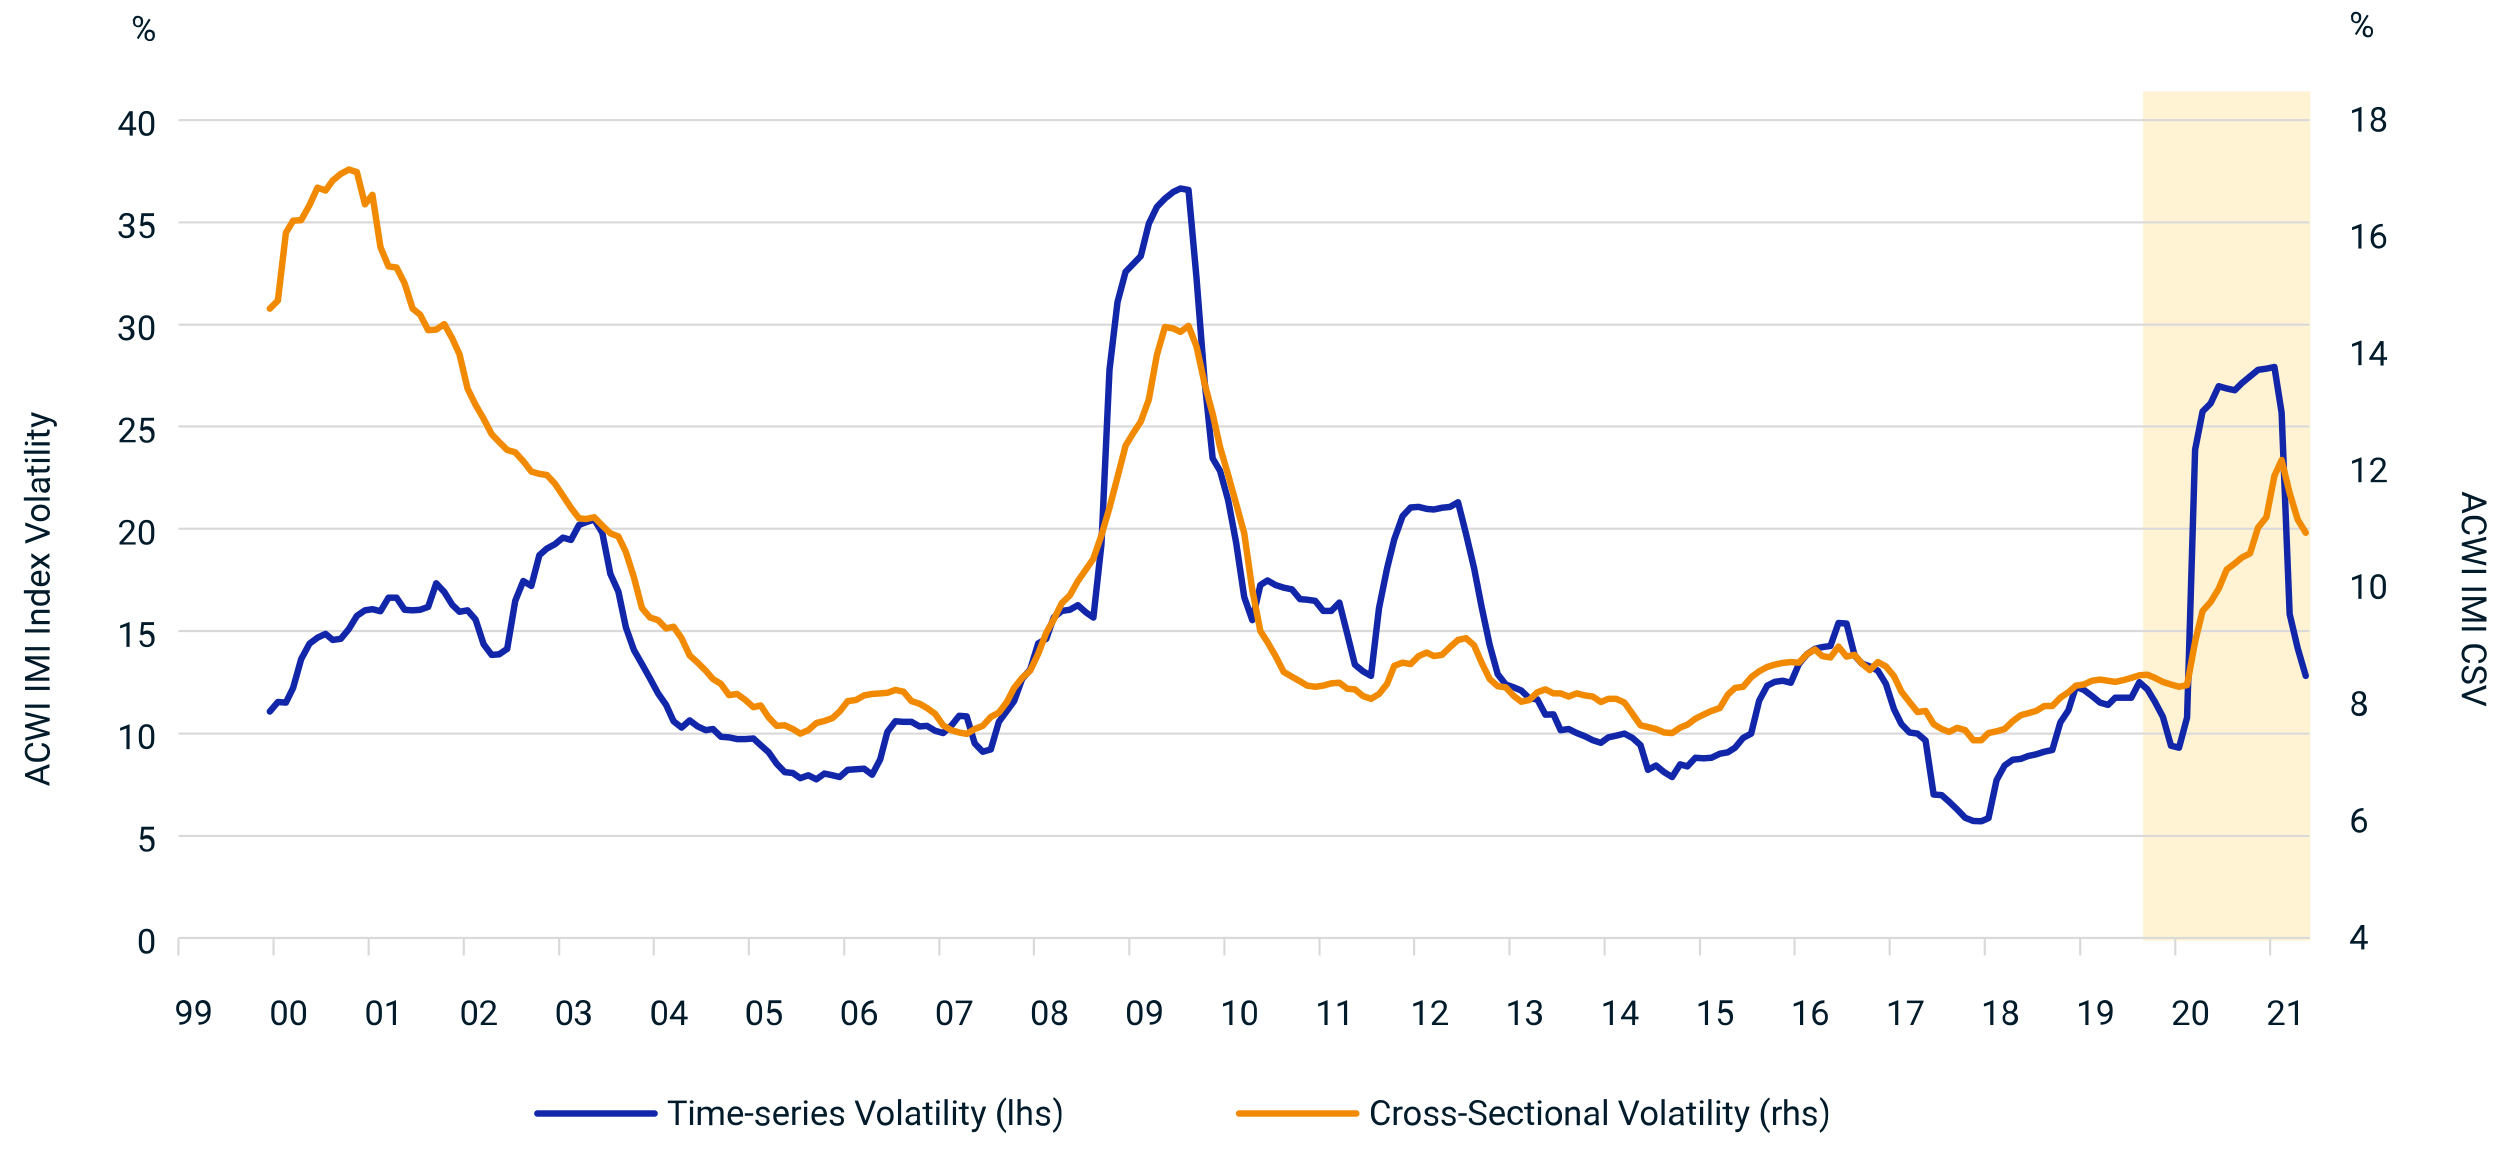 <?xml version="1.0" encoding="utf-8"?>
<!-- Generator: Adobe Illustrator 24.1.1, SVG Export Plug-In . SVG Version: 6.00 Build 0)  -->
<svg version="1.1" id="Layer_1" xmlns="http://www.w3.org/2000/svg" xmlns:xlink="http://www.w3.org/1999/xlink" x="0px" y="0px"
	 viewBox="0 0 870 401.5" style="enable-background:new 0 0 870 401.5;" xml:space="preserve">
<style type="text/css">
	.st0{opacity:0.2;fill-rule:evenodd;clip-rule:evenodd;fill:#FFC629;}
	.st1{fill:none;stroke:#D9D9D9;stroke-width:0.75;stroke-linejoin:round;stroke-miterlimit:10;}
	.st2{fill:none;stroke:#1226AA;stroke-width:2.25;stroke-linecap:round;stroke-linejoin:round;stroke-miterlimit:10;}
	.st3{fill:none;stroke:#F18A00;stroke-width:2.25;stroke-linecap:round;stroke-linejoin:round;stroke-miterlimit:10;}
	.st4{fill:#011B2B;}
</style>
<g>
	<rect x="745.8" y="31.8" class="st0" width="58.2" height="295.6"/>
	<path class="st1" d="M62.1,41.8h741.6 M62.1,77.4h741.6 M62.1,113h741.6 M62.1,148.4h741.6 M62.1,184h741.6 M62.1,219.6h741.6
		 M62.1,255.3h741.6 M62.1,290.9h741.6"/>
	<line class="st1" x1="62.1" y1="326.4" x2="803.8" y2="326.4"/>
	<path class="st1" d="M790,326.4v6.1 M757,326.4v6.1 M723.9,326.4v6.1 M690.7,326.4v6.1 M657.6,326.4v6.1 M624.5,326.4v6.1
		 M591.6,326.4v6.1 M558.4,326.4v6.1 M525.3,326.4v6.1 M492.1,326.4v6.1 M459.2,326.4v6.1 M426.1,326.4v6.1 M393,326.4v6.1
		 M359.8,326.4v6.1 M326.9,326.4v6.1 M293.8,326.4v6.1 M260.6,326.4v6.1 M227.5,326.4v6.1 M194.6,326.4v6.1 M161.4,326.4v6.1
		 M128.3,326.4v6.1 M95.2,326.4v6.1 M62.1,326.4v6.1"/>
	<g>
		<polyline class="st2" points="93.9,247.6 96.7,244.3 99.5,244.5 102,239.4 104.8,229.4 107.7,224 110.5,221.9 113.3,220.6 
			115.8,222.7 118.6,222.3 121.4,218.9 124.2,214.3 127,212.4 129.6,212 132.4,212.7 135.2,208 138,208 140.8,212.2 143.6,212.4 
			146.2,212.2 149,211.2 151.8,203 154.6,206 157.4,210.5 159.9,212.9 162.7,212.4 165.5,215.6 168.3,224.2 171.1,227.9 
			173.7,227.7 176.5,225.8 179.3,209.1 182.1,202.2 184.9,203.9 187.7,193.2 190.3,190.9 193.1,189.4 195.9,187.1 198.7,187.9 
			201.5,182.7 204,181.7 206.8,180.8 209.6,185.4 212.4,199.7 215.2,205.9 217.8,218.3 220.6,226.2 223.4,231.1 226.2,236.1 
			229,241.3 231.8,245.3 234.4,251 237.2,253.2 240,250.7 242.8,252.8 245.6,254.1 248.1,253.7 250.9,256.4 253.7,256.6 
			256.5,257.2 259.4,257.2 262.2,257 264.7,259.3 267.5,261.8 270.3,265.8 273.1,268.7 275.9,269 278.5,270.8 281.3,269.8 
			284.1,271.2 286.9,269.2 289.7,269.8 292.2,270.4 295,267.9 297.9,267.7 300.7,267.5 303.5,269.6 306.3,264.3 308.8,254.7 
			311.6,251 314.4,251.2 317.2,251.2 320,252.8 322.6,252.6 325.4,254.3 328.2,255.1 331,252.6 333.8,249.1 336.4,249.3 
			339.2,258.7 342,261.6 344.8,260.8 347.6,251.2 350.4,247.4 352.9,244 355.7,236.3 358.5,233 361.3,223.9 364.1,222.3 
			366.7,214.9 369.5,212.6 372.3,212.2 375.1,210.6 377.9,213.1 380.5,214.9 383.3,189.4 386.1,128.7 388.9,105.1 391.7,94.6 
			394.5,91.7 397,89.1 399.8,77.8 402.6,72 405.4,69.1 408.3,66.8 410.8,65.6 413.6,66.1 416.4,96.9 419.2,132.7 422,159.5 
			424.6,163.9 427.4,174.1 430.2,189 433,207.8 435.8,215.8 438.6,203.6 441.1,202 443.9,203.6 446.7,204.5 449.6,205.1 
			452.4,208.5 454.9,208.7 457.7,209.1 460.5,212.6 463.3,212.6 466.1,209.7 468.9,220.8 471.5,231.3 474.3,233.6 477.1,235.2 
			479.9,211.6 482.7,197.8 485.2,187.7 488.1,179.6 490.9,176.6 493.7,176.4 496.5,177.1 499,177.3 501.8,176.7 504.6,176.4 
			507.4,174.8 510.2,185.9 513,197.8 515.6,211.2 518.4,224.4 521.2,234.6 524,238.2 526.8,239.2 529.4,240.3 532.2,243 535,243.4 
			537.8,248.7 540.6,248.6 543.1,254.1 545.9,253.7 548.7,255.1 551.5,256.2 554.3,257.6 557.1,258.5 559.7,256.6 562.5,256 
			565.3,255.3 568.1,256.8 570.9,259.3 573.5,267.9 576.3,266.4 579.1,268.7 581.9,270.4 584.7,266 587.2,266.7 590,263.7 
			592.8,263.9 595.6,263.7 598.5,262.3 601.3,261.8 603.8,260.2 606.6,256.8 609.4,255.3 612.2,243.8 615,238.6 617.6,237.3 
			620.4,236.9 623.2,237.6 626,231.1 628.8,227.7 631.6,225.8 634.1,225.2 637,224.8 639.8,216.8 642.6,217 645.4,228.1 
			647.9,230.9 650.7,231.9 653.5,233.4 656.3,238 659.1,246.8 661.7,252 664.5,254.9 667.3,255.3 670.1,257.7 672.9,276.5 
			675.7,276.7 678.3,279 681.1,281.7 683.9,284.6 686.7,285.7 689.5,285.8 692,284.7 694.8,271.5 697.6,266.4 700.4,264.4 
			703.2,264.1 705.8,263.1 708.6,262.5 711.4,261.6 714.2,261 717,251.4 719.8,247.2 722.4,239 725.2,240.1 728,242.2 730.8,244.5 
			733.6,245.3 736.1,242.8 738.9,242.8 741.7,242.8 744.5,237.4 747.3,239.9 749.9,244.2 752.7,249.5 755.5,259.5 758.3,260.2 
			761.1,249.7 763.9,156.5 766.5,143.2 769.3,140.4 772.1,134.4 774.9,135.2 777.7,135.8 780.2,133.3 783,131 785.8,128.7 
			788.7,128.3 791.5,127.7 794,143.6 796.8,213.7 799.6,225.6 802.4,235.2 		"/>
		<polyline class="st3" points="93.9,107.4 96.7,104.6 99.5,81 102,76.8 104.8,76.6 107.7,71.4 110.5,65.3 113.3,66.3 115.8,62.8 
			118.6,60.5 121.4,59 124.2,59.9 127,71.1 129.6,67.8 132.4,86 135.2,92.7 138,93.1 140.8,98.6 143.6,107.4 146.2,109.5 149,114.9 
			151.8,114.7 154.6,112.8 157.4,117.8 159.9,123.3 162.7,135.2 165.5,140.9 168.3,145.7 171.1,151.1 173.7,153.8 176.5,156.6 
			179.3,157.4 182.1,160.5 184.9,164.1 187.7,164.9 190.3,165.3 193.1,168.3 195.9,172.5 198.7,176.7 201.5,180.4 204,180.6 
			206.8,180 209.6,182.9 212.4,185.6 215.2,186.7 217.8,192.1 220.6,200.9 223.4,211.6 226.2,214.9 229,215.8 231.8,218.7 
			234.4,218.1 237.2,222.1 240,228.1 242.8,230.6 245.6,233.4 248.1,236.3 250.9,238 253.7,241.9 256.5,241.5 259.4,243.6 
			262.2,246.1 264.7,245.5 267.5,249.7 270.3,252.6 273.1,252.4 275.9,253.7 278.5,255.3 281.3,254.1 284.1,251.6 286.9,250.9 
			289.7,249.9 292.2,247.6 295,244 297.9,243.6 300.7,242 303.5,241.5 306.3,241.3 308.8,241.1 311.6,240.1 314.4,240.7 317.2,244 
			320,244.9 322.6,246.4 325.4,248.4 328.2,252.4 331,254.1 333.8,254.9 336.4,255.4 339.2,253.7 342,252.6 344.8,249.5 347.6,248 
			350.4,244.3 352.9,239.4 355.7,235.9 358.5,233.4 361.3,227.5 364.1,220.2 366.7,215.6 369.5,209.9 372.3,207.2 375.1,202.2 
			377.9,198.2 380.5,194.4 383.3,186.3 386.1,176.7 388.9,166 391.7,155.1 394.5,150.5 397,146.7 399.8,139 402.6,123.5 
			405.4,113.8 408.3,114.3 410.8,115.5 413.6,113.4 416.4,120.6 419.2,133.5 422,144 424.6,155.7 427.4,165.3 430.2,175.4 
			433,185.6 435.8,205.3 438.6,219.6 441.1,223.5 443.9,228.3 446.7,233.8 449.6,235.5 452.4,237.1 454.9,238.6 457.7,239 
			460.5,238.6 463.3,237.8 466.1,237.6 468.9,239.7 471.5,239.9 474.3,242.2 477.1,243.2 479.9,241.5 482.7,238 485.2,231.7 
			488.1,230.6 490.9,231.1 493.7,228.3 496.5,227.1 499,228.3 501.8,227.9 504.6,225.2 507.4,222.7 510.2,222.1 513,224.6 
			515.6,230.6 518.4,236.3 521.2,238.8 524,239.2 526.8,242.2 529.4,244.2 532.2,243.6 535,240.9 537.8,239.9 540.6,241.3 
			543.1,241.3 545.9,242.4 548.7,241.3 551.5,242 554.3,242.4 557.1,244.3 559.7,243.2 562.5,243.2 565.3,244.5 568.1,248.4 
			570.9,252.4 573.5,253 576.3,253.7 579.1,254.9 581.9,255.1 584.7,253.2 587.2,252.2 590,250.1 592.8,248.7 595.6,247.4 
			598.5,246.4 601.3,241.7 603.8,239.4 606.6,239 609.4,235.7 612.2,233.6 615,232.1 617.6,231.3 620.4,230.7 623.2,230.4 
			626,230.6 628.8,227.7 631.6,226 634.1,228.3 637,228.8 639.8,225 642.6,228.5 645.4,227.9 647.9,230.9 650.7,233.2 653.5,230.4 
			656.3,231.9 659.1,235.3 661.7,240.7 664.5,244.3 667.3,247.8 670.1,247.4 672.9,252 675.7,253.7 678.3,254.7 681.1,253.3 
			683.9,254.1 686.7,257.6 689.5,257.6 692,255.1 694.8,254.5 697.6,253.7 700.4,251 703.2,248.9 705.8,248.2 708.6,247.4 
			711.4,245.7 714.2,245.7 717,242.8 719.8,240.9 722.4,238.6 725.2,238.2 728,236.9 730.8,236.5 733.6,236.9 736.1,237.3 
			738.9,236.7 741.7,235.9 744.5,235 747.3,234.8 749.9,235.9 752.7,237.3 755.5,238.2 758.3,239 761.1,238.4 763.9,223.3 
			766.5,212.6 769.3,209.5 772.1,204.9 774.9,198.2 777.7,196.1 780.2,194 783,192.6 785.8,183.6 788.7,180 791.5,165.6 794,160.1 
			796.8,171.6 799.6,180.8 802.4,185.4 		"/>
	</g>
	<g>
		<g>
			<path class="st4" d="M822.8,327.5h1.2v0.9h-1.2v2h-1.1v-2h-3.9v-0.6l3.8-5.9h1.2V327.5z M819.1,327.5h2.7v-4.2l-0.1,0.2
				L819.1,327.5z"/>
		</g>
	</g>
	<g>
		<g>
			<path class="st4" d="M822.5,281.2v0.9h-0.2c-0.8,0-1.5,0.3-2,0.8s-0.8,1.2-0.9,2c0.4-0.5,1.1-0.8,1.8-0.8c0.7,0,1.3,0.3,1.8,0.8
				s0.7,1.2,0.7,2c0,0.9-0.2,1.6-0.7,2.1s-1.1,0.8-1.9,0.8c-0.8,0-1.5-0.3-2-0.9s-0.8-1.4-0.8-2.4v-0.4c0-1.6,0.3-2.8,1-3.6
				s1.7-1.3,3-1.3H822.5z M821.1,285.1c-0.4,0-0.7,0.1-1,0.3s-0.5,0.5-0.7,0.8v0.4c0,0.7,0.2,1.3,0.5,1.7s0.7,0.6,1.2,0.6
				c0.5,0,0.9-0.2,1.2-0.5s0.4-0.8,0.4-1.4c0-0.6-0.1-1.1-0.4-1.4S821.5,285.1,821.1,285.1z"/>
		</g>
	</g>
	<g>
		<g>
			<path class="st4" d="M823.4,242.8c0,0.4-0.1,0.8-0.3,1.1s-0.5,0.6-0.9,0.8c0.4,0.2,0.8,0.5,1.1,0.8s0.4,0.8,0.4,1.2
				c0,0.7-0.2,1.3-0.7,1.8s-1.2,0.7-2,0.7c-0.8,0-1.5-0.2-2-0.7s-0.7-1-0.7-1.8c0-0.5,0.1-0.9,0.4-1.2s0.6-0.7,1-0.8
				c-0.4-0.2-0.7-0.4-0.9-0.8s-0.3-0.7-0.3-1.1c0-0.7,0.2-1.3,0.7-1.7s1.1-0.6,1.8-0.6c0.8,0,1.4,0.2,1.8,0.6
				S823.4,242.1,823.4,242.8z M822.5,246.8c0-0.5-0.2-0.9-0.5-1.2s-0.7-0.5-1.2-0.5s-0.9,0.1-1.2,0.4s-0.4,0.7-0.4,1.2
				s0.1,0.9,0.4,1.1s0.7,0.4,1.2,0.4c0.5,0,0.9-0.1,1.2-0.4S822.5,247.3,822.5,246.8z M820.9,241.3c-0.4,0-0.8,0.1-1,0.4
				s-0.4,0.6-0.4,1.1c0,0.4,0.1,0.8,0.4,1.1s0.6,0.4,1,0.4s0.8-0.1,1-0.4s0.4-0.6,0.4-1.1s-0.1-0.8-0.4-1.1S821.3,241.3,820.9,241.3
				z"/>
		</g>
	</g>
	<g>
		<g>
			<path class="st4" d="M821.8,208.4h-1.1v-7.2l-2.2,0.8v-1l3.1-1.2h0.2V208.4z"/>
			<path class="st4" d="M830.3,204.8c0,1.3-0.2,2.2-0.7,2.8s-1.1,0.9-2,0.9c-0.9,0-1.6-0.3-2-0.9s-0.7-1.5-0.7-2.7v-1.4
				c0-1.3,0.2-2.2,0.7-2.8s1.1-0.9,2-0.9c0.9,0,1.6,0.3,2,0.9s0.7,1.5,0.7,2.7V204.8z M829.2,203.3c0-0.9-0.1-1.6-0.4-2
				s-0.7-0.6-1.2-0.6c-0.6,0-1,0.2-1.2,0.6s-0.4,1.1-0.4,1.9v1.7c0,0.9,0.1,1.6,0.4,2s0.7,0.7,1.2,0.7c0.5,0,0.9-0.2,1.2-0.6
				s0.4-1.1,0.4-2V203.3z"/>
		</g>
	</g>
	<g>
		<g>
			<path class="st4" d="M821.8,167.8h-1.1v-7.2l-2.2,0.8v-1l3.1-1.2h0.2V167.8z"/>
			<path class="st4" d="M830.6,167.8H825V167l3-3.3c0.4-0.5,0.7-0.9,0.9-1.2s0.2-0.6,0.2-1c0-0.4-0.1-0.8-0.4-1.1s-0.6-0.4-1.1-0.4
				c-0.5,0-1,0.2-1.3,0.5s-0.4,0.7-0.4,1.3h-1.1c0-0.8,0.3-1.4,0.8-1.9s1.2-0.7,2-0.7c0.8,0,1.4,0.2,1.9,0.6s0.7,1,0.7,1.7
				c0,0.8-0.5,1.8-1.6,3l-2.3,2.5h4.3V167.8z"/>
		</g>
	</g>
	<g>
		<g>
			<path class="st4" d="M821.8,127.1h-1.1v-7.2l-2.2,0.8v-1l3.1-1.2h0.2V127.1z"/>
			<path class="st4" d="M829.5,124.3h1.2v0.9h-1.2v2h-1.1v-2h-3.9v-0.6l3.8-5.9h1.2V124.3z M825.8,124.3h2.7v-4.2l-0.1,0.2
				L825.8,124.3z"/>
		</g>
	</g>
	<g>
		<g>
			<path class="st4" d="M821.8,86.5h-1.1v-7.2l-2.2,0.8v-1l3.1-1.2h0.2V86.5z"/>
			<path class="st4" d="M829.2,77.9v0.9H829c-0.8,0-1.5,0.3-2,0.8s-0.8,1.2-0.9,2c0.4-0.5,1.1-0.8,1.8-0.8c0.7,0,1.3,0.3,1.8,0.8
				s0.7,1.2,0.7,2c0,0.9-0.2,1.6-0.7,2.1s-1.1,0.8-1.9,0.8c-0.8,0-1.5-0.3-2-0.9s-0.8-1.4-0.8-2.4v-0.4c0-1.6,0.3-2.8,1-3.6
				s1.7-1.3,3-1.3H829.2z M827.8,81.8c-0.4,0-0.7,0.1-1,0.3s-0.5,0.5-0.7,0.8v0.4c0,0.7,0.2,1.3,0.5,1.7s0.7,0.6,1.2,0.6
				c0.5,0,0.9-0.2,1.2-0.5s0.4-0.8,0.4-1.4c0-0.6-0.1-1.1-0.4-1.4S828.3,81.8,827.8,81.8z"/>
		</g>
	</g>
	<g>
		<g>
			<path class="st4" d="M821.8,45.8h-1.1v-7.2l-2.2,0.8v-1l3.1-1.2h0.2V45.8z"/>
			<path class="st4" d="M830.1,39.5c0,0.4-0.1,0.8-0.3,1.1s-0.5,0.6-0.9,0.8c0.4,0.2,0.8,0.5,1.1,0.8s0.4,0.8,0.4,1.2
				c0,0.7-0.2,1.3-0.7,1.8s-1.2,0.7-2,0.7c-0.8,0-1.5-0.2-2-0.7s-0.7-1-0.7-1.8c0-0.5,0.1-0.9,0.4-1.2s0.6-0.7,1-0.8
				c-0.4-0.2-0.7-0.4-0.9-0.8s-0.3-0.7-0.3-1.1c0-0.7,0.2-1.3,0.7-1.7s1.1-0.6,1.8-0.6c0.8,0,1.4,0.2,1.8,0.6S830.1,38.8,830.1,39.5
				z M829.3,43.5c0-0.5-0.2-0.9-0.5-1.2s-0.7-0.5-1.2-0.5s-0.9,0.1-1.2,0.4S826,43,826,43.5s0.1,0.9,0.4,1.1s0.7,0.4,1.2,0.4
				c0.5,0,0.9-0.1,1.2-0.4S829.3,44,829.3,43.5z M827.6,38.1c-0.4,0-0.8,0.1-1,0.4s-0.4,0.6-0.4,1.1c0,0.4,0.1,0.8,0.4,1.1
				s0.6,0.4,1,0.4s0.8-0.1,1-0.4s0.4-0.6,0.4-1.1s-0.1-0.8-0.4-1.1S828,38.1,827.6,38.1z"/>
		</g>
	</g>
	<g>
		<g>
			<path class="st4" d="M53.7,328.2c0,1.3-0.2,2.2-0.7,2.8s-1.1,0.9-2,0.9c-0.9,0-1.6-0.3-2-0.9s-0.7-1.5-0.7-2.7v-1.4
				c0-1.3,0.2-2.2,0.7-2.8s1.1-0.9,2-0.9c0.9,0,1.6,0.3,2,0.9s0.7,1.5,0.7,2.7V328.2z M52.6,326.7c0-0.9-0.1-1.6-0.4-2
				s-0.7-0.6-1.2-0.6c-0.6,0-1,0.2-1.2,0.6s-0.4,1.1-0.4,1.9v1.7c0,0.9,0.1,1.6,0.4,2s0.7,0.7,1.2,0.7c0.5,0,0.9-0.2,1.2-0.6
				s0.4-1.1,0.4-2V326.7z"/>
		</g>
	</g>
	<g>
		<g>
			<path class="st4" d="M48.8,292l0.4-4.3h4.4v1h-3.5l-0.3,2.3c0.4-0.2,0.9-0.4,1.4-0.4c0.8,0,1.4,0.3,1.9,0.8s0.7,1.2,0.7,2.1
				c0,0.9-0.2,1.6-0.7,2.1s-1.1,0.8-2,0.8c-0.8,0-1.4-0.2-1.8-0.6s-0.7-1-0.8-1.7h1c0.1,0.5,0.2,0.9,0.5,1.1s0.7,0.4,1.1,0.4
				c0.5,0,0.9-0.2,1.2-0.5s0.4-0.8,0.4-1.4c0-0.6-0.2-1-0.5-1.4s-0.7-0.5-1.2-0.5c-0.5,0-0.8,0.1-1.1,0.3l-0.3,0.2L48.8,292z"/>
		</g>
	</g>
	<g>
		<g>
			<path class="st4" d="M45.1,260.7h-1.1v-7.2l-2.2,0.8v-1l3.1-1.2h0.2V260.7z"/>
			<path class="st4" d="M53.7,257c0,1.3-0.2,2.2-0.7,2.8s-1.1,0.9-2,0.9c-0.9,0-1.6-0.3-2-0.9s-0.7-1.5-0.7-2.7v-1.4
				c0-1.3,0.2-2.2,0.7-2.8s1.1-0.9,2-0.9c0.9,0,1.6,0.3,2,0.9s0.7,1.5,0.7,2.7V257z M52.6,255.5c0-0.9-0.1-1.6-0.4-2
				s-0.7-0.6-1.2-0.6c-0.6,0-1,0.2-1.2,0.6s-0.4,1.1-0.4,1.9v1.7c0,0.9,0.1,1.6,0.4,2s0.7,0.7,1.2,0.7c0.5,0,0.9-0.2,1.2-0.6
				s0.4-1.1,0.4-2V255.5z"/>
		</g>
	</g>
	<g>
		<g>
			<path class="st4" d="M45.1,225.1h-1.1v-7.2l-2.2,0.8v-1l3.1-1.2h0.2V225.1z"/>
			<path class="st4" d="M48.8,220.8l0.4-4.3h4.4v1h-3.5l-0.3,2.3c0.4-0.2,0.9-0.4,1.4-0.4c0.8,0,1.4,0.3,1.9,0.8s0.7,1.2,0.7,2.1
				c0,0.9-0.2,1.6-0.7,2.1s-1.1,0.8-2,0.8c-0.8,0-1.4-0.2-1.8-0.6s-0.7-1-0.8-1.7h1c0.1,0.5,0.2,0.9,0.5,1.1s0.7,0.4,1.1,0.4
				c0.5,0,0.9-0.2,1.2-0.5s0.4-0.8,0.4-1.4c0-0.6-0.2-1-0.5-1.4s-0.7-0.5-1.2-0.5c-0.5,0-0.8,0.1-1.1,0.3l-0.3,0.2L48.8,220.8z"/>
		</g>
	</g>
	<g>
		<g>
			<path class="st4" d="M47.2,189.5h-5.6v-0.8l3-3.3c0.4-0.5,0.7-0.9,0.9-1.2s0.2-0.6,0.2-1c0-0.4-0.1-0.8-0.4-1.1s-0.6-0.4-1.1-0.4
				c-0.5,0-1,0.2-1.3,0.5s-0.4,0.7-0.4,1.3h-1.1c0-0.8,0.3-1.4,0.8-1.9s1.2-0.7,2-0.7c0.8,0,1.4,0.2,1.9,0.6s0.7,1,0.7,1.7
				c0,0.8-0.5,1.8-1.6,3l-2.3,2.5h4.3V189.5z"/>
			<path class="st4" d="M53.7,185.9c0,1.3-0.2,2.2-0.7,2.8s-1.1,0.9-2,0.9c-0.9,0-1.6-0.3-2-0.9s-0.7-1.5-0.7-2.7v-1.4
				c0-1.3,0.2-2.2,0.7-2.8s1.1-0.9,2-0.9c0.9,0,1.6,0.3,2,0.9s0.7,1.5,0.7,2.7V185.9z M52.6,184.4c0-0.9-0.1-1.6-0.4-2
				s-0.7-0.6-1.2-0.6c-0.6,0-1,0.2-1.2,0.6s-0.4,1.1-0.4,1.9v1.7c0,0.9,0.1,1.6,0.4,2s0.7,0.7,1.2,0.7c0.5,0,0.9-0.2,1.2-0.6
				s0.4-1.1,0.4-2V184.4z"/>
		</g>
	</g>
	<g>
		<g>
			<path class="st4" d="M47.2,153.9h-5.6v-0.8l3-3.3c0.4-0.5,0.7-0.9,0.9-1.2s0.2-0.6,0.2-1c0-0.4-0.1-0.8-0.4-1.1s-0.6-0.4-1.1-0.4
				c-0.5,0-1,0.2-1.3,0.5s-0.4,0.7-0.4,1.3h-1.1c0-0.8,0.3-1.4,0.8-1.9s1.2-0.7,2-0.7c0.8,0,1.4,0.2,1.9,0.6s0.7,1,0.7,1.7
				c0,0.8-0.5,1.8-1.6,3l-2.3,2.5h4.3V153.9z"/>
			<path class="st4" d="M48.8,149.7l0.4-4.3h4.4v1h-3.5l-0.3,2.3c0.4-0.2,0.9-0.4,1.4-0.4c0.8,0,1.4,0.3,1.9,0.8s0.7,1.2,0.7,2.1
				c0,0.9-0.2,1.6-0.7,2.1s-1.1,0.8-2,0.8c-0.8,0-1.4-0.2-1.8-0.6s-0.7-1-0.8-1.7h1c0.1,0.5,0.2,0.9,0.5,1.1s0.7,0.4,1.1,0.4
				c0.5,0,0.9-0.2,1.2-0.5s0.4-0.8,0.4-1.4c0-0.6-0.2-1-0.5-1.4s-0.7-0.5-1.2-0.5c-0.5,0-0.8,0.1-1.1,0.3l-0.3,0.2L48.8,149.7z"/>
		</g>
	</g>
	<g>
		<g>
			<path class="st4" d="M43.2,113.6H44c0.5,0,0.9-0.1,1.2-0.4s0.4-0.6,0.4-1.1c0-1-0.5-1.5-1.5-1.5c-0.5,0-0.8,0.1-1.1,0.4
				s-0.4,0.6-0.4,1.1h-1.1c0-0.7,0.2-1.2,0.7-1.7s1.1-0.7,1.9-0.7c0.8,0,1.4,0.2,1.9,0.6s0.7,1,0.7,1.8c0,0.4-0.1,0.7-0.4,1.1
				s-0.6,0.6-1,0.8c0.5,0.1,0.8,0.4,1.1,0.7s0.4,0.8,0.4,1.3c0,0.8-0.3,1.4-0.8,1.8s-1.2,0.7-2,0.7s-1.5-0.2-2-0.7s-0.8-1-0.8-1.7
				h1.1c0,0.4,0.1,0.8,0.4,1.1s0.7,0.4,1.2,0.4c0.5,0,0.9-0.1,1.2-0.4s0.4-0.7,0.4-1.2c0-0.5-0.2-0.9-0.5-1.1s-0.7-0.4-1.3-0.4h-0.8
				V113.6z"/>
			<path class="st4" d="M53.7,114.7c0,1.3-0.2,2.2-0.7,2.8s-1.1,0.9-2,0.9c-0.9,0-1.6-0.3-2-0.9s-0.7-1.5-0.7-2.7v-1.4
				c0-1.3,0.2-2.2,0.7-2.8s1.1-0.9,2-0.9c0.9,0,1.6,0.3,2,0.9s0.7,1.5,0.7,2.7V114.7z M52.6,113.2c0-0.9-0.1-1.6-0.4-2
				s-0.7-0.6-1.2-0.6c-0.6,0-1,0.2-1.2,0.6s-0.4,1.1-0.4,1.9v1.7c0,0.9,0.1,1.6,0.4,2s0.7,0.7,1.2,0.7c0.5,0,0.9-0.2,1.2-0.6
				s0.4-1.1,0.4-2V113.2z"/>
		</g>
	</g>
	<g>
		<g>
			<path class="st4" d="M43.2,78H44c0.5,0,0.9-0.1,1.2-0.4s0.4-0.6,0.4-1.1c0-1-0.5-1.5-1.5-1.5c-0.5,0-0.8,0.1-1.1,0.4
				s-0.4,0.6-0.4,1.1h-1.1c0-0.7,0.2-1.2,0.7-1.7s1.1-0.7,1.9-0.7c0.8,0,1.4,0.2,1.9,0.6s0.7,1,0.7,1.8c0,0.4-0.1,0.7-0.4,1.1
				s-0.6,0.6-1,0.8c0.5,0.1,0.8,0.4,1.1,0.7s0.4,0.8,0.4,1.3c0,0.8-0.3,1.4-0.8,1.8s-1.2,0.7-2,0.7s-1.5-0.2-2-0.7s-0.8-1-0.8-1.7
				h1.1c0,0.4,0.1,0.8,0.4,1.1s0.7,0.4,1.2,0.4c0.5,0,0.9-0.1,1.2-0.4s0.4-0.7,0.4-1.2c0-0.5-0.2-0.9-0.5-1.1s-0.7-0.4-1.3-0.4h-0.8
				V78z"/>
			<path class="st4" d="M48.8,78.5l0.4-4.3h4.4v1h-3.5l-0.3,2.3c0.4-0.2,0.9-0.4,1.4-0.4c0.8,0,1.4,0.3,1.9,0.8s0.7,1.2,0.7,2.1
				c0,0.9-0.2,1.6-0.7,2.1s-1.1,0.8-2,0.8c-0.8,0-1.4-0.2-1.8-0.6s-0.7-1-0.8-1.7h1c0.1,0.5,0.2,0.9,0.5,1.1s0.7,0.4,1.1,0.4
				c0.5,0,0.9-0.2,1.2-0.5s0.4-0.8,0.4-1.4c0-0.6-0.2-1-0.5-1.4s-0.7-0.5-1.2-0.5c-0.5,0-0.8,0.1-1.1,0.3l-0.3,0.2L48.8,78.5z"/>
		</g>
	</g>
	<g>
		<g>
			<path class="st4" d="M46.2,44.3h1.2v0.9h-1.2v2h-1.1v-2h-3.9v-0.6l3.8-5.9h1.2V44.3z M42.4,44.3h2.7v-4.2l-0.1,0.2L42.4,44.3z"/>
			<path class="st4" d="M53.7,43.6c0,1.3-0.2,2.2-0.7,2.8s-1.1,0.9-2,0.9c-0.9,0-1.6-0.3-2-0.9s-0.7-1.5-0.7-2.7v-1.4
				c0-1.3,0.2-2.2,0.7-2.8s1.1-0.9,2-0.9c0.9,0,1.6,0.3,2,0.9s0.7,1.5,0.7,2.7V43.6z M52.6,42.1c0-0.9-0.1-1.6-0.4-2
				s-0.7-0.6-1.2-0.6c-0.6,0-1,0.2-1.2,0.6s-0.4,1.1-0.4,1.9v1.7c0,0.9,0.1,1.6,0.4,2s0.7,0.7,1.2,0.7c0.5,0,0.9-0.2,1.2-0.6
				s0.4-1.1,0.4-2V42.1z"/>
		</g>
	</g>
	<g>
		<g>
			<path class="st4" d="M818.1,5.9c0-0.5,0.2-0.9,0.5-1.3s0.7-0.5,1.3-0.5c0.5,0,0.9,0.2,1.3,0.5s0.5,0.8,0.5,1.3v0.4
				c0,0.5-0.2,0.9-0.5,1.3s-0.7,0.5-1.2,0.5c-0.5,0-0.9-0.2-1.3-0.5s-0.5-0.8-0.5-1.3V5.9z M818.9,6.4c0,0.3,0.1,0.6,0.3,0.8
				s0.4,0.3,0.7,0.3c0.3,0,0.5-0.1,0.7-0.3s0.3-0.5,0.3-0.8V5.9c0-0.3-0.1-0.6-0.3-0.8c-0.2-0.2-0.4-0.3-0.7-0.3s-0.5,0.1-0.7,0.3
				c-0.2,0.2-0.3,0.5-0.3,0.8V6.4z M820.1,12.2l-0.6-0.4l4.2-6.7l0.6,0.4L820.1,12.2z M822.3,10.7c0-0.5,0.2-0.9,0.5-1.3
				S823.5,9,824,9s0.9,0.2,1.3,0.5s0.5,0.8,0.5,1.3v0.4c0,0.5-0.2,0.9-0.5,1.3s-0.7,0.5-1.3,0.5s-0.9-0.2-1.3-0.5s-0.5-0.8-0.5-1.3
				V10.7z M823.1,11.2c0,0.3,0.1,0.6,0.3,0.8s0.4,0.3,0.7,0.3c0.3,0,0.5-0.1,0.7-0.3s0.3-0.5,0.3-0.8v-0.4c0-0.3-0.1-0.6-0.3-0.8
				c-0.2-0.2-0.4-0.3-0.7-0.3c-0.3,0-0.5,0.1-0.7,0.3c-0.2,0.2-0.3,0.5-0.3,0.8V11.2z"/>
		</g>
	</g>
	<g>
		<g>
			<path class="st4" d="M46.2,7.3c0-0.5,0.2-0.9,0.5-1.3s0.7-0.5,1.3-0.5c0.5,0,0.9,0.2,1.3,0.5s0.5,0.8,0.5,1.3v0.4
				c0,0.5-0.2,0.9-0.5,1.3s-0.7,0.5-1.2,0.5c-0.5,0-0.9-0.2-1.3-0.5s-0.5-0.8-0.5-1.3V7.3z M47,7.8c0,0.3,0.1,0.6,0.3,0.8
				s0.4,0.3,0.7,0.3c0.3,0,0.5-0.1,0.7-0.3s0.3-0.5,0.3-0.8V7.3c0-0.3-0.1-0.6-0.3-0.8c-0.2-0.2-0.4-0.3-0.7-0.3s-0.5,0.1-0.7,0.3
				C47.1,6.7,47,7,47,7.3V7.8z M48.2,13.6l-0.6-0.4l4.2-6.7l0.6,0.4L48.2,13.6z M50.3,12.1c0-0.5,0.2-0.9,0.5-1.3s0.7-0.5,1.3-0.5
				s0.9,0.2,1.3,0.5s0.5,0.8,0.5,1.3v0.4c0,0.5-0.2,0.9-0.5,1.3s-0.7,0.5-1.3,0.5s-0.9-0.2-1.3-0.5s-0.5-0.8-0.5-1.3V12.1z
				 M51.1,12.6c0,0.3,0.1,0.6,0.3,0.8s0.4,0.3,0.7,0.3c0.3,0,0.5-0.1,0.7-0.3s0.3-0.5,0.3-0.8v-0.4c0-0.3-0.1-0.6-0.3-0.8
				c-0.2-0.2-0.4-0.3-0.7-0.3c-0.3,0-0.5,0.1-0.7,0.3c-0.2,0.2-0.3,0.5-0.3,0.8V12.6z"/>
		</g>
	</g>
	<g>
		<g>
			<path class="st4" d="M65.5,352.9c-0.2,0.3-0.5,0.5-0.8,0.7s-0.7,0.2-1,0.2c-0.5,0-0.9-0.1-1.3-0.4s-0.6-0.6-0.8-1
				s-0.3-0.9-0.3-1.5c0-0.6,0.1-1.1,0.3-1.5s0.5-0.8,0.9-1s0.9-0.4,1.4-0.4c0.8,0,1.5,0.3,2,0.9s0.7,1.5,0.7,2.6v0.3
				c0,1.7-0.3,2.9-1,3.6s-1.6,1.2-3,1.2h-0.2v-0.9h0.2c0.9,0,1.6-0.2,2.1-0.7C65.2,354.6,65.4,353.9,65.5,352.9z M63.8,352.9
				c0.4,0,0.7-0.1,1-0.3s0.5-0.5,0.7-0.8v-0.4c0-0.7-0.2-1.3-0.5-1.7s-0.7-0.7-1.2-0.7c-0.5,0-0.9,0.2-1.1,0.5s-0.4,0.8-0.4,1.4
				c0,0.6,0.1,1.1,0.4,1.4S63.3,352.9,63.8,352.9z"/>
			<path class="st4" d="M72.2,352.9c-0.2,0.3-0.5,0.5-0.8,0.7s-0.7,0.2-1,0.2c-0.5,0-0.9-0.1-1.3-0.4s-0.6-0.6-0.8-1
				s-0.3-0.9-0.3-1.5c0-0.6,0.1-1.1,0.3-1.5s0.5-0.8,0.9-1s0.9-0.4,1.4-0.4c0.8,0,1.5,0.3,2,0.9s0.7,1.5,0.7,2.6v0.3
				c0,1.7-0.3,2.9-1,3.6s-1.6,1.2-3,1.2h-0.2v-0.9h0.2c0.9,0,1.6-0.2,2.1-0.7C71.9,354.6,72.2,353.9,72.2,352.9z M70.5,352.9
				c0.4,0,0.7-0.1,1-0.3s0.5-0.5,0.7-0.8v-0.4c0-0.7-0.2-1.3-0.5-1.7s-0.7-0.7-1.2-0.7c-0.5,0-0.9,0.2-1.1,0.5s-0.4,0.8-0.4,1.4
				c0,0.6,0.1,1.1,0.4,1.4S70.1,352.9,70.5,352.9z"/>
		</g>
	</g>
	<g>
		<g>
			<path class="st4" d="M99.8,353.1c0,1.3-0.2,2.2-0.7,2.8s-1.1,0.9-2,0.9c-0.9,0-1.6-0.3-2-0.9s-0.7-1.5-0.7-2.7v-1.4
				c0-1.3,0.2-2.2,0.7-2.8s1.1-0.9,2-0.9c0.9,0,1.6,0.3,2,0.9s0.7,1.5,0.7,2.7V353.1z M98.7,351.6c0-0.9-0.1-1.6-0.4-2
				s-0.7-0.6-1.2-0.6c-0.6,0-1,0.2-1.2,0.6s-0.4,1.1-0.4,1.9v1.7c0,0.9,0.1,1.6,0.4,2s0.7,0.7,1.2,0.7c0.5,0,0.9-0.2,1.2-0.6
				s0.4-1.1,0.4-2V351.6z"/>
			<path class="st4" d="M106.5,353.1c0,1.3-0.2,2.2-0.7,2.8s-1.1,0.9-2,0.9c-0.9,0-1.6-0.3-2-0.9s-0.7-1.5-0.7-2.7v-1.4
				c0-1.3,0.2-2.2,0.7-2.8s1.1-0.9,2-0.9c0.9,0,1.6,0.3,2,0.9s0.7,1.5,0.7,2.7V353.1z M105.4,351.6c0-0.9-0.1-1.6-0.4-2
				s-0.7-0.6-1.2-0.6c-0.6,0-1,0.2-1.2,0.6s-0.4,1.1-0.4,1.9v1.7c0,0.9,0.1,1.6,0.4,2s0.7,0.7,1.2,0.7c0.5,0,0.9-0.2,1.2-0.6
				s0.4-1.1,0.4-2V351.6z"/>
		</g>
	</g>
	<g>
		<g>
			<path class="st4" d="M132.9,353.1c0,1.3-0.2,2.2-0.7,2.8s-1.1,0.9-2,0.9c-0.9,0-1.6-0.3-2-0.9s-0.7-1.5-0.7-2.7v-1.4
				c0-1.3,0.2-2.2,0.7-2.8s1.1-0.9,2-0.9c0.9,0,1.6,0.3,2,0.9s0.7,1.5,0.7,2.7V353.1z M131.8,351.6c0-0.9-0.1-1.6-0.4-2
				s-0.7-0.6-1.2-0.6c-0.6,0-1,0.2-1.2,0.6s-0.4,1.1-0.4,1.9v1.7c0,0.9,0.1,1.6,0.4,2s0.7,0.7,1.2,0.7c0.5,0,0.9-0.2,1.2-0.6
				s0.4-1.1,0.4-2V351.6z"/>
			<path class="st4" d="M137.8,356.7h-1.1v-7.2l-2.2,0.8v-1l3.1-1.2h0.2V356.7z"/>
		</g>
	</g>
	<g>
		<g>
			<path class="st4" d="M166,353.1c0,1.3-0.2,2.2-0.7,2.8s-1.1,0.9-2,0.9c-0.9,0-1.6-0.3-2-0.9s-0.7-1.5-0.7-2.7v-1.4
				c0-1.3,0.2-2.2,0.7-2.8s1.1-0.9,2-0.9c0.9,0,1.6,0.3,2,0.9s0.7,1.5,0.7,2.7V353.1z M164.9,351.6c0-0.9-0.1-1.6-0.4-2
				s-0.7-0.6-1.2-0.6c-0.6,0-1,0.2-1.2,0.6s-0.4,1.1-0.4,1.9v1.7c0,0.9,0.1,1.6,0.4,2s0.7,0.7,1.2,0.7c0.5,0,0.9-0.2,1.2-0.6
				s0.4-1.1,0.4-2V351.6z"/>
			<path class="st4" d="M172.9,356.7h-5.6v-0.8l3-3.3c0.4-0.5,0.7-0.9,0.9-1.2s0.2-0.6,0.2-1c0-0.4-0.1-0.8-0.4-1.1
				s-0.6-0.4-1.1-0.4c-0.5,0-1,0.2-1.3,0.5s-0.4,0.7-0.4,1.3h-1.1c0-0.8,0.3-1.4,0.8-1.9s1.2-0.7,2-0.7c0.8,0,1.4,0.2,1.9,0.6
				s0.7,1,0.7,1.7c0,0.8-0.5,1.8-1.6,3l-2.3,2.5h4.3V356.7z"/>
		</g>
	</g>
	<g>
		<g>
			<path class="st4" d="M199.1,353.1c0,1.3-0.2,2.2-0.7,2.8s-1.1,0.9-2,0.9c-0.9,0-1.6-0.3-2-0.9s-0.7-1.5-0.7-2.7v-1.4
				c0-1.3,0.2-2.2,0.7-2.8s1.1-0.9,2-0.9c0.9,0,1.6,0.3,2,0.9s0.7,1.5,0.7,2.7V353.1z M198,351.6c0-0.9-0.1-1.6-0.4-2
				s-0.7-0.6-1.2-0.6c-0.6,0-1,0.2-1.2,0.6s-0.4,1.1-0.4,1.9v1.7c0,0.9,0.1,1.6,0.4,2s0.7,0.7,1.2,0.7c0.5,0,0.9-0.2,1.2-0.6
				s0.4-1.1,0.4-2V351.6z"/>
			<path class="st4" d="M202,351.9h0.8c0.5,0,0.9-0.1,1.2-0.4s0.4-0.6,0.4-1.1c0-1-0.5-1.5-1.5-1.5c-0.5,0-0.8,0.1-1.1,0.4
				s-0.4,0.6-0.4,1.1h-1.1c0-0.7,0.2-1.2,0.7-1.7s1.1-0.7,1.9-0.7c0.8,0,1.4,0.2,1.9,0.6s0.7,1,0.7,1.8c0,0.4-0.1,0.7-0.4,1.1
				s-0.6,0.6-1,0.8c0.5,0.1,0.8,0.4,1.1,0.7s0.4,0.8,0.4,1.3c0,0.8-0.3,1.4-0.8,1.8s-1.2,0.7-2,0.7s-1.5-0.2-2-0.7s-0.8-1-0.8-1.7
				h1.1c0,0.4,0.1,0.8,0.4,1.1s0.7,0.4,1.2,0.4c0.5,0,0.9-0.1,1.2-0.4s0.4-0.7,0.4-1.2c0-0.5-0.2-0.9-0.5-1.1s-0.7-0.4-1.3-0.4H202
				V351.9z"/>
		</g>
	</g>
	<g>
		<g>
			<path class="st4" d="M232.1,353.1c0,1.3-0.2,2.2-0.7,2.8s-1.1,0.9-2,0.9c-0.9,0-1.6-0.3-2-0.9s-0.7-1.5-0.7-2.7v-1.4
				c0-1.3,0.2-2.2,0.7-2.8s1.1-0.9,2-0.9c0.9,0,1.6,0.3,2,0.9s0.7,1.5,0.7,2.7V353.1z M231.1,351.6c0-0.9-0.1-1.6-0.4-2
				s-0.7-0.6-1.2-0.6c-0.6,0-1,0.2-1.2,0.6s-0.4,1.1-0.4,1.9v1.7c0,0.9,0.1,1.6,0.4,2s0.7,0.7,1.2,0.7c0.5,0,0.9-0.2,1.2-0.6
				s0.4-1.1,0.4-2V351.6z"/>
			<path class="st4" d="M238.1,353.8h1.2v0.9h-1.2v2H237v-2h-3.9v-0.6l3.8-5.9h1.2V353.8z M234.4,353.8h2.7v-4.2l-0.1,0.2
				L234.4,353.8z"/>
		</g>
	</g>
	<g>
		<g>
			<path class="st4" d="M265.2,353.1c0,1.3-0.2,2.2-0.7,2.8s-1.1,0.9-2,0.9c-0.9,0-1.6-0.3-2-0.9s-0.7-1.5-0.7-2.7v-1.4
				c0-1.3,0.2-2.2,0.7-2.8s1.1-0.9,2-0.9c0.9,0,1.6,0.3,2,0.9s0.7,1.5,0.7,2.7V353.1z M264.2,351.6c0-0.9-0.1-1.6-0.4-2
				s-0.7-0.6-1.2-0.6c-0.6,0-1,0.2-1.2,0.6s-0.4,1.1-0.4,1.9v1.7c0,0.9,0.1,1.6,0.4,2s0.7,0.7,1.2,0.7c0.5,0,0.9-0.2,1.2-0.6
				s0.4-1.1,0.4-2V351.6z"/>
			<path class="st4" d="M267.1,352.4l0.4-4.3h4.4v1h-3.5l-0.3,2.3c0.4-0.2,0.9-0.4,1.4-0.4c0.8,0,1.4,0.3,1.9,0.8s0.7,1.2,0.7,2.1
				c0,0.9-0.2,1.6-0.7,2.1s-1.1,0.8-2,0.8c-0.8,0-1.4-0.2-1.8-0.6s-0.7-1-0.8-1.7h1c0.1,0.5,0.2,0.9,0.5,1.1s0.7,0.4,1.1,0.4
				c0.5,0,0.9-0.2,1.2-0.5s0.4-0.8,0.4-1.4c0-0.6-0.2-1-0.5-1.4s-0.7-0.5-1.2-0.5c-0.5,0-0.8,0.1-1.1,0.3l-0.3,0.2L267.1,352.4z"/>
		</g>
	</g>
	<g>
		<g>
			<path class="st4" d="M298.3,353.1c0,1.3-0.2,2.2-0.7,2.8s-1.1,0.9-2,0.9c-0.9,0-1.6-0.3-2-0.9s-0.7-1.5-0.7-2.7v-1.4
				c0-1.3,0.2-2.2,0.7-2.8s1.1-0.9,2-0.9c0.9,0,1.6,0.3,2,0.9s0.7,1.5,0.7,2.7V353.1z M297.2,351.6c0-0.9-0.1-1.6-0.4-2
				s-0.7-0.6-1.2-0.6c-0.6,0-1,0.2-1.2,0.6s-0.4,1.1-0.4,1.9v1.7c0,0.9,0.1,1.6,0.4,2s0.7,0.7,1.2,0.7c0.5,0,0.9-0.2,1.2-0.6
				s0.4-1.1,0.4-2V351.6z"/>
			<path class="st4" d="M304,348.2v0.9h-0.2c-0.8,0-1.5,0.3-2,0.8s-0.8,1.2-0.9,2c0.4-0.5,1.1-0.8,1.8-0.8c0.7,0,1.3,0.3,1.8,0.8
				s0.7,1.2,0.7,2c0,0.9-0.2,1.6-0.7,2.1s-1.1,0.8-1.9,0.8c-0.8,0-1.5-0.3-2-0.9s-0.8-1.4-0.8-2.4V353c0-1.6,0.3-2.8,1-3.6
				s1.7-1.3,3-1.3H304z M302.5,352c-0.4,0-0.7,0.1-1,0.3s-0.5,0.5-0.7,0.8v0.4c0,0.7,0.2,1.3,0.5,1.7s0.7,0.6,1.2,0.6
				c0.5,0,0.9-0.2,1.2-0.5s0.4-0.8,0.4-1.4c0-0.6-0.1-1.1-0.4-1.4S303,352,302.5,352z"/>
		</g>
	</g>
	<g>
		<g>
			<path class="st4" d="M331.4,353.1c0,1.3-0.2,2.2-0.7,2.8s-1.1,0.9-2,0.9c-0.9,0-1.6-0.3-2-0.9s-0.7-1.5-0.7-2.7v-1.4
				c0-1.3,0.2-2.2,0.7-2.8s1.1-0.9,2-0.9c0.9,0,1.6,0.3,2,0.9s0.7,1.5,0.7,2.7V353.1z M330.3,351.6c0-0.9-0.1-1.6-0.4-2
				s-0.7-0.6-1.2-0.6c-0.6,0-1,0.2-1.2,0.6s-0.4,1.1-0.4,1.9v1.7c0,0.9,0.1,1.6,0.4,2s0.7,0.7,1.2,0.7c0.5,0,0.9-0.2,1.2-0.6
				s0.4-1.1,0.4-2V351.6z"/>
			<path class="st4" d="M338.3,348.8l-3.5,7.9h-1.1l3.5-7.6h-4.6v-0.9h5.8V348.8z"/>
		</g>
	</g>
	<g>
		<g>
			<path class="st4" d="M364.5,353.1c0,1.3-0.2,2.2-0.7,2.8s-1.1,0.9-2,0.9c-0.9,0-1.6-0.3-2-0.9s-0.7-1.5-0.7-2.7v-1.4
				c0-1.3,0.2-2.2,0.7-2.8s1.1-0.9,2-0.9c0.9,0,1.6,0.3,2,0.9s0.7,1.5,0.7,2.7V353.1z M363.4,351.6c0-0.9-0.1-1.6-0.4-2
				s-0.7-0.6-1.2-0.6c-0.6,0-1,0.2-1.2,0.6s-0.4,1.1-0.4,1.9v1.7c0,0.9,0.1,1.6,0.4,2s0.7,0.7,1.2,0.7c0.5,0,0.9-0.2,1.2-0.6
				s0.4-1.1,0.4-2V351.6z"/>
			<path class="st4" d="M371.1,350.4c0,0.4-0.1,0.8-0.3,1.1s-0.5,0.6-0.9,0.8c0.4,0.2,0.8,0.5,1.1,0.8s0.4,0.8,0.4,1.2
				c0,0.7-0.2,1.3-0.7,1.8s-1.2,0.7-2,0.7c-0.8,0-1.5-0.2-2-0.7s-0.7-1-0.7-1.8c0-0.5,0.1-0.9,0.4-1.2s0.6-0.7,1-0.8
				c-0.4-0.2-0.7-0.4-0.9-0.8s-0.3-0.7-0.3-1.1c0-0.7,0.2-1.3,0.7-1.7s1.1-0.6,1.8-0.6c0.8,0,1.4,0.2,1.8,0.6
				S371.1,349.7,371.1,350.4z M370.2,354.4c0-0.5-0.2-0.9-0.5-1.2s-0.7-0.5-1.2-0.5s-0.9,0.1-1.2,0.4s-0.4,0.7-0.4,1.2
				s0.1,0.9,0.4,1.1s0.7,0.4,1.2,0.4c0.5,0,0.9-0.1,1.2-0.4S370.2,354.8,370.2,354.4z M368.6,348.9c-0.4,0-0.8,0.1-1,0.4
				s-0.4,0.6-0.4,1.1c0,0.4,0.1,0.8,0.4,1.1s0.6,0.4,1,0.4s0.8-0.1,1-0.4s0.4-0.6,0.4-1.1s-0.1-0.8-0.4-1.1S369,348.9,368.6,348.9z"
				/>
		</g>
	</g>
	<g>
		<g>
			<path class="st4" d="M397.6,353.1c0,1.3-0.2,2.2-0.7,2.8s-1.1,0.9-2,0.9c-0.9,0-1.6-0.3-2-0.9s-0.7-1.5-0.7-2.7v-1.4
				c0-1.3,0.2-2.2,0.7-2.8s1.1-0.9,2-0.9c0.9,0,1.6,0.3,2,0.9s0.7,1.5,0.7,2.7V353.1z M396.5,351.6c0-0.9-0.1-1.6-0.4-2
				s-0.7-0.6-1.2-0.6c-0.6,0-1,0.2-1.2,0.6s-0.4,1.1-0.4,1.9v1.7c0,0.9,0.1,1.6,0.4,2s0.7,0.7,1.2,0.7c0.5,0,0.9-0.2,1.2-0.6
				s0.4-1.1,0.4-2V351.6z"/>
			<path class="st4" d="M403.2,352.9c-0.2,0.3-0.5,0.5-0.8,0.7s-0.7,0.2-1,0.2c-0.5,0-0.9-0.1-1.3-0.4s-0.6-0.6-0.8-1
				s-0.3-0.9-0.3-1.5c0-0.6,0.1-1.1,0.3-1.5s0.5-0.8,0.9-1s0.9-0.4,1.4-0.4c0.8,0,1.5,0.3,2,0.9s0.7,1.5,0.7,2.6v0.3
				c0,1.7-0.3,2.9-1,3.6s-1.6,1.2-3,1.2h-0.2v-0.9h0.2c0.9,0,1.6-0.2,2.1-0.7C402.8,354.6,403.1,353.9,403.2,352.9z M401.5,352.9
				c0.4,0,0.7-0.1,1-0.3s0.5-0.5,0.7-0.8v-0.4c0-0.7-0.2-1.3-0.5-1.7s-0.7-0.7-1.2-0.7c-0.5,0-0.9,0.2-1.1,0.5s-0.4,0.8-0.4,1.4
				c0,0.6,0.1,1.1,0.4,1.4S401,352.9,401.5,352.9z"/>
		</g>
	</g>
	<g>
		<g>
			<path class="st4" d="M428.9,356.7h-1.1v-7.2l-2.2,0.8v-1l3.1-1.2h0.2V356.7z"/>
			<path class="st4" d="M437.4,353.1c0,1.3-0.2,2.2-0.7,2.8s-1.1,0.9-2,0.9c-0.9,0-1.6-0.3-2-0.9s-0.7-1.5-0.7-2.7v-1.4
				c0-1.3,0.2-2.2,0.7-2.8s1.1-0.9,2-0.9c0.9,0,1.6,0.3,2,0.9s0.7,1.5,0.7,2.7V353.1z M436.4,351.6c0-0.9-0.1-1.6-0.4-2
				s-0.7-0.6-1.2-0.6c-0.6,0-1,0.2-1.2,0.6s-0.4,1.1-0.4,1.9v1.7c0,0.9,0.1,1.6,0.4,2s0.7,0.7,1.2,0.7c0.5,0,0.9-0.2,1.2-0.6
				s0.4-1.1,0.4-2V351.6z"/>
		</g>
	</g>
	<g>
		<g>
			<path class="st4" d="M462,356.7h-1.1v-7.2l-2.2,0.8v-1l3.1-1.2h0.2V356.7z"/>
			<path class="st4" d="M468.8,356.7h-1.1v-7.2l-2.2,0.8v-1l3.1-1.2h0.2V356.7z"/>
		</g>
	</g>
	<g>
		<g>
			<path class="st4" d="M495.1,356.7H494v-7.2l-2.2,0.8v-1l3.1-1.2h0.2V356.7z"/>
			<path class="st4" d="M503.9,356.7h-5.6v-0.8l3-3.3c0.4-0.5,0.7-0.9,0.9-1.2s0.2-0.6,0.2-1c0-0.4-0.1-0.8-0.4-1.1
				s-0.6-0.4-1.1-0.4c-0.5,0-1,0.2-1.3,0.5s-0.4,0.7-0.4,1.3h-1.1c0-0.8,0.3-1.4,0.8-1.9s1.2-0.7,2-0.7c0.8,0,1.4,0.2,1.9,0.6
				s0.7,1,0.7,1.7c0,0.8-0.5,1.8-1.6,3l-2.3,2.5h4.3V356.7z"/>
		</g>
	</g>
	<g>
		<g>
			<path class="st4" d="M528.2,356.7h-1.1v-7.2l-2.2,0.8v-1l3.1-1.2h0.2V356.7z"/>
			<path class="st4" d="M533,351.9h0.8c0.5,0,0.9-0.1,1.2-0.4s0.4-0.6,0.4-1.1c0-1-0.5-1.5-1.5-1.5c-0.5,0-0.8,0.1-1.1,0.4
				s-0.4,0.6-0.4,1.1h-1.1c0-0.7,0.2-1.2,0.7-1.7s1.1-0.7,1.9-0.7c0.8,0,1.4,0.2,1.9,0.6s0.7,1,0.7,1.8c0,0.4-0.1,0.7-0.4,1.1
				s-0.6,0.6-1,0.8c0.5,0.1,0.8,0.4,1.1,0.7s0.4,0.8,0.4,1.3c0,0.8-0.3,1.4-0.8,1.8s-1.2,0.7-2,0.7s-1.5-0.2-2-0.7s-0.8-1-0.8-1.7
				h1.1c0,0.4,0.1,0.8,0.4,1.1s0.7,0.4,1.2,0.4c0.5,0,0.9-0.1,1.2-0.4s0.4-0.7,0.4-1.2c0-0.5-0.2-0.9-0.5-1.1s-0.7-0.4-1.3-0.4H533
				V351.9z"/>
		</g>
	</g>
	<g>
		<g>
			<path class="st4" d="M561.3,356.7h-1.1v-7.2l-2.2,0.8v-1l3.1-1.2h0.2V356.7z"/>
			<path class="st4" d="M569,353.8h1.2v0.9H569v2H568v-2h-3.9v-0.6l3.8-5.9h1.2V353.8z M565.3,353.8h2.7v-4.2l-0.1,0.2L565.3,353.8z
				"/>
		</g>
	</g>
	<g>
		<g>
			<path class="st4" d="M594.4,356.7h-1.1v-7.2l-2.2,0.8v-1l3.1-1.2h0.2V356.7z"/>
			<path class="st4" d="M598.1,352.4l0.4-4.3h4.4v1h-3.5l-0.3,2.3c0.4-0.2,0.9-0.4,1.4-0.4c0.8,0,1.4,0.3,1.9,0.8s0.7,1.2,0.7,2.1
				c0,0.9-0.2,1.6-0.7,2.1s-1.1,0.8-2,0.8c-0.8,0-1.4-0.2-1.8-0.6s-0.7-1-0.8-1.7h1c0.1,0.5,0.2,0.9,0.5,1.1s0.7,0.4,1.1,0.4
				c0.5,0,0.9-0.2,1.2-0.5s0.4-0.8,0.4-1.4c0-0.6-0.2-1-0.5-1.4s-0.7-0.5-1.2-0.5c-0.5,0-0.8,0.1-1.1,0.3l-0.3,0.2L598.1,352.4z"/>
		</g>
	</g>
	<g>
		<g>
			<path class="st4" d="M627.5,356.7h-1.1v-7.2l-2.2,0.8v-1l3.1-1.2h0.2V356.7z"/>
			<path class="st4" d="M634.9,348.2v0.9h-0.2c-0.8,0-1.5,0.3-2,0.8s-0.8,1.2-0.9,2c0.4-0.5,1.1-0.8,1.8-0.8c0.7,0,1.3,0.3,1.8,0.8
				s0.7,1.2,0.7,2c0,0.9-0.2,1.6-0.7,2.1s-1.1,0.8-1.9,0.8c-0.8,0-1.5-0.3-2-0.9s-0.8-1.4-0.8-2.4V353c0-1.6,0.3-2.8,1-3.6
				s1.7-1.3,3-1.3H634.9z M633.5,352c-0.4,0-0.7,0.1-1,0.3s-0.5,0.5-0.7,0.8v0.4c0,0.7,0.2,1.3,0.5,1.7s0.7,0.6,1.2,0.6
				c0.5,0,0.9-0.2,1.2-0.5s0.4-0.8,0.4-1.4c0-0.6-0.1-1.1-0.4-1.4S634,352,633.5,352z"/>
		</g>
	</g>
	<g>
		<g>
			<path class="st4" d="M660.6,356.7h-1.1v-7.2l-2.2,0.8v-1l3.1-1.2h0.2V356.7z"/>
			<path class="st4" d="M669.3,348.8l-3.5,7.9h-1.1l3.5-7.6h-4.6v-0.9h5.8V348.8z"/>
		</g>
	</g>
	<g>
		<g>
			<path class="st4" d="M693.7,356.7h-1.1v-7.2l-2.2,0.8v-1l3.1-1.2h0.2V356.7z"/>
			<path class="st4" d="M702,350.4c0,0.4-0.1,0.8-0.3,1.1s-0.5,0.6-0.9,0.8c0.4,0.2,0.8,0.5,1.1,0.8s0.4,0.8,0.4,1.2
				c0,0.7-0.2,1.3-0.7,1.8s-1.2,0.7-2,0.7c-0.8,0-1.5-0.2-2-0.7s-0.7-1-0.7-1.8c0-0.5,0.1-0.9,0.4-1.2s0.6-0.7,1-0.8
				c-0.4-0.2-0.7-0.4-0.9-0.8s-0.3-0.7-0.3-1.1c0-0.7,0.2-1.3,0.7-1.7s1.1-0.6,1.8-0.6c0.8,0,1.4,0.2,1.8,0.6S702,349.7,702,350.4z
				 M701.1,354.4c0-0.5-0.2-0.9-0.5-1.2s-0.7-0.5-1.2-0.5s-0.9,0.1-1.2,0.4s-0.4,0.7-0.4,1.2s0.1,0.9,0.4,1.1s0.7,0.4,1.2,0.4
				c0.5,0,0.9-0.1,1.2-0.4S701.1,354.8,701.1,354.4z M699.5,348.9c-0.4,0-0.8,0.1-1,0.4s-0.4,0.6-0.4,1.1c0,0.4,0.1,0.8,0.4,1.1
				s0.6,0.4,1,0.4s0.8-0.1,1-0.4s0.4-0.6,0.4-1.1s-0.1-0.8-0.4-1.1S699.9,348.9,699.5,348.9z"/>
		</g>
	</g>
	<g>
		<g>
			<path class="st4" d="M726.8,356.7h-1.1v-7.2l-2.2,0.8v-1l3.1-1.2h0.2V356.7z"/>
			<path class="st4" d="M734.1,352.9c-0.2,0.3-0.5,0.5-0.8,0.7s-0.7,0.2-1,0.2c-0.5,0-0.9-0.1-1.3-0.4s-0.6-0.6-0.8-1
				s-0.3-0.9-0.3-1.5c0-0.6,0.1-1.1,0.3-1.5s0.5-0.8,0.9-1s0.9-0.4,1.4-0.4c0.8,0,1.5,0.3,2,0.9s0.7,1.5,0.7,2.6v0.3
				c0,1.7-0.3,2.9-1,3.6s-1.6,1.2-3,1.2H731v-0.9h0.2c0.9,0,1.6-0.2,2.1-0.7C733.8,354.6,734.1,353.9,734.1,352.9z M732.4,352.9
				c0.4,0,0.7-0.1,1-0.3s0.5-0.5,0.7-0.8v-0.4c0-0.7-0.2-1.3-0.5-1.7s-0.7-0.7-1.2-0.7c-0.5,0-0.9,0.2-1.1,0.5s-0.4,0.8-0.4,1.4
				c0,0.6,0.1,1.1,0.4,1.4S732,352.9,732.4,352.9z"/>
		</g>
	</g>
	<g>
		<g>
			<path class="st4" d="M761.9,356.7h-5.6v-0.8l3-3.3c0.4-0.5,0.7-0.9,0.9-1.2s0.2-0.6,0.2-1c0-0.4-0.1-0.8-0.4-1.1
				s-0.6-0.4-1.1-0.4c-0.5,0-1,0.2-1.3,0.5s-0.4,0.7-0.4,1.3h-1.1c0-0.8,0.3-1.4,0.8-1.9s1.2-0.7,2-0.7c0.8,0,1.4,0.2,1.9,0.6
				s0.7,1,0.7,1.7c0,0.8-0.5,1.8-1.6,3l-2.3,2.5h4.3V356.7z"/>
			<path class="st4" d="M768.4,353.1c0,1.3-0.2,2.2-0.7,2.8s-1.1,0.9-2,0.9c-0.9,0-1.6-0.3-2-0.9s-0.7-1.5-0.7-2.7v-1.4
				c0-1.3,0.2-2.2,0.7-2.8s1.1-0.9,2-0.9c0.9,0,1.6,0.3,2,0.9s0.7,1.5,0.7,2.7V353.1z M767.3,351.6c0-0.9-0.1-1.6-0.4-2
				s-0.7-0.6-1.2-0.6c-0.6,0-1,0.2-1.2,0.6s-0.4,1.1-0.4,1.9v1.7c0,0.9,0.1,1.6,0.4,2s0.7,0.7,1.2,0.7c0.5,0,0.9-0.2,1.2-0.6
				s0.4-1.1,0.4-2V351.6z"/>
		</g>
	</g>
	<g>
		<g>
			<path class="st4" d="M795,356.7h-5.6v-0.8l3-3.3c0.4-0.5,0.7-0.9,0.9-1.2s0.2-0.6,0.2-1c0-0.4-0.1-0.8-0.4-1.1s-0.6-0.4-1.1-0.4
				c-0.5,0-1,0.2-1.3,0.5s-0.4,0.7-0.4,1.3h-1.1c0-0.8,0.3-1.4,0.8-1.9s1.2-0.7,2-0.7c0.8,0,1.4,0.2,1.9,0.6s0.7,1,0.7,1.7
				c0,0.8-0.5,1.8-1.6,3l-2.3,2.5h4.3V356.7z"/>
			<path class="st4" d="M799.7,356.7h-1.1v-7.2l-2.2,0.8v-1l3.1-1.2h0.2V356.7z"/>
		</g>
	</g>
	<g>
		<g>
			<path class="st4" d="M859,176.7v-3.6l-2.2-0.8v-1.2l8.5,3.3v1l-8.5,3.3v-1.2L859,176.7z M859.9,173.5v2.9l4-1.5L859.9,173.5z"/>
			<path class="st4" d="M859.4,186c-0.9-0.1-1.6-0.4-2.1-1s-0.7-1.3-0.7-2.2c0-1,0.4-1.8,1.1-2.4s1.7-0.9,2.9-0.9h0.8
				c0.8,0,1.5,0.1,2.1,0.4s1.1,0.7,1.4,1.2s0.5,1.1,0.5,1.8c0,0.9-0.3,1.6-0.8,2.2s-1.2,0.9-2.1,1v-1.1c0.7-0.1,1.2-0.3,1.5-0.6
				s0.5-0.8,0.5-1.4c0-0.7-0.3-1.3-0.8-1.7c-0.5-0.4-1.3-0.6-2.3-0.6h-0.8c-0.9,0-1.7,0.2-2.2,0.6c-0.5,0.4-0.8,0.9-0.8,1.6
				c0,0.6,0.1,1.1,0.4,1.4s0.8,0.6,1.5,0.7V186z"/>
			<path class="st4" d="M859.4,189.4l-1.1,0.2l1,0.2l6,1.7v0.9l-6,1.6l-1,0.2l1.1,0.2l5.8,1.3v1.1l-8.5-2.1v-1l6.2-1.8l0.7-0.1
				l-0.7-0.1l-6.2-1.8v-1l8.5-2.1v1.1L859.4,189.4z"/>
			<path class="st4" d="M856.7,199.4v-1.1h8.5v1.1H856.7z"/>
			<path class="st4" d="M856.7,205.6v-1.1h8.5v1.1H856.7z"/>
			<path class="st4" d="M865.3,209.2l-7,2.8l7,2.8v1.5h-8.5v-1.1h3.3l3.6,0.1l-6.9-2.8v-0.9l6.9-2.8l-3.6,0.1h-3.3v-1.1h8.5V209.2z"
				/>
			<path class="st4" d="M856.7,219.4v-1.1h8.5v1.1H856.7z"/>
			<path class="st4" d="M859.4,230.7c-0.9-0.1-1.6-0.4-2.1-1s-0.7-1.3-0.7-2.2c0-1,0.4-1.8,1.1-2.4s1.7-0.9,2.9-0.9h0.8
				c0.8,0,1.5,0.1,2.1,0.4s1.1,0.7,1.4,1.2s0.5,1.1,0.5,1.8c0,0.9-0.3,1.6-0.8,2.2s-1.2,0.9-2.1,1v-1.1c0.7-0.1,1.2-0.3,1.5-0.6
				s0.5-0.8,0.5-1.4c0-0.7-0.3-1.3-0.8-1.7c-0.5-0.4-1.3-0.6-2.3-0.6h-0.8c-0.9,0-1.7,0.2-2.2,0.6c-0.5,0.4-0.8,0.9-0.8,1.6
				c0,0.6,0.1,1.1,0.4,1.4s0.8,0.6,1.5,0.7V230.7z"/>
			<path class="st4" d="M860.5,234.7c0.3-1,0.6-1.7,1-2.1s0.9-0.7,1.5-0.7c0.7,0,1.2,0.3,1.7,0.8s0.7,1.2,0.7,2.1
				c0,0.6-0.1,1.1-0.3,1.6s-0.5,0.8-0.9,1.1s-0.8,0.4-1.3,0.4v-1.1c0.5,0,0.9-0.2,1.2-0.5s0.4-0.8,0.4-1.4c0-0.6-0.1-1-0.4-1.3
				c-0.2-0.3-0.6-0.5-1-0.5c-0.3,0-0.6,0.1-0.9,0.4c-0.2,0.3-0.5,0.8-0.7,1.5c-0.2,0.7-0.4,1.3-0.7,1.7s-0.5,0.7-0.8,0.9
				s-0.7,0.3-1.1,0.3c-0.7,0-1.2-0.3-1.7-0.8s-0.6-1.3-0.6-2.2c0-0.6,0.1-1.1,0.3-1.6s0.5-0.9,0.9-1.2s0.8-0.4,1.3-0.4v1.1
				c-0.5,0-0.9,0.2-1.2,0.6s-0.4,0.9-0.4,1.5c0,0.6,0.1,1,0.4,1.4s0.6,0.5,1,0.5s0.7-0.1,1-0.4S860.3,235.5,860.5,234.7z"/>
			<path class="st4" d="M858.2,242.2l7,2.4v1.2l-8.5-3.2v-1l8.5-3.2v1.2L858.2,242.2z"/>
		</g>
	</g>
	<g>
		<g>
			<path class="st4" d="M15,267.9v3.6l2.2,0.8v1.2l-8.5-3.3v-1l8.5-3.3v1.2L15,267.9z M14.1,271.2v-2.9l-4,1.5L14.1,271.2z"/>
			<path class="st4" d="M14.6,258.6c0.9,0.1,1.6,0.4,2.1,1s0.7,1.3,0.7,2.2c0,1-0.4,1.8-1.1,2.4s-1.7,0.9-2.9,0.9h-0.8
				c-0.8,0-1.5-0.1-2.1-0.4s-1.1-0.7-1.4-1.2s-0.5-1.1-0.5-1.8c0-0.9,0.3-1.6,0.8-2.2s1.2-0.9,2.1-1v1.1c-0.7,0.1-1.2,0.3-1.5,0.6
				s-0.5,0.8-0.5,1.4c0,0.7,0.3,1.3,0.8,1.7c0.5,0.4,1.3,0.6,2.3,0.6h0.8c0.9,0,1.7-0.2,2.2-0.6s0.8-0.9,0.8-1.6
				c0-0.6-0.1-1.1-0.4-1.4s-0.8-0.6-1.5-0.7V258.6z"/>
			<path class="st4" d="M14.6,255.2l1.1-0.2l-1-0.2l-6-1.7v-0.9l6-1.6l1-0.2l-1.1-0.2l-5.8-1.3v-1.1l8.5,2.1v1l-6.2,1.8l-0.7,0.1
				l0.7,0.1l6.2,1.8v1l-8.5,2.1v-1.1L14.6,255.2z"/>
			<path class="st4" d="M17.3,245.2v1.1H8.7v-1.1H17.3z"/>
			<path class="st4" d="M17.3,239v1.1H8.7V239H17.3z"/>
			<path class="st4" d="M8.7,235.5l7-2.8l-7-2.8v-1.5h8.5v1.1h-3.3l-3.6-0.1l6.9,2.8v0.9l-6.9,2.8l3.6-0.1h3.3v1.1H8.7V235.5z"/>
			<path class="st4" d="M17.3,225.2v1.1H8.7v-1.1H17.3z"/>
			<path class="st4" d="M17.3,219v1.1H8.7V219H17.3z"/>
			<path class="st4" d="M10.9,216.1l0.8,0c-0.6-0.5-0.9-1.1-0.9-1.9c0-1.3,0.8-2,2.3-2h4.2v1.1h-4.2c-0.5,0-0.8,0.1-1,0.3
				s-0.3,0.5-0.3,1c0,0.4,0.1,0.7,0.3,0.9s0.4,0.5,0.7,0.6h4.5v1.1h-6.3V216.1z"/>
			<path class="st4" d="M14,210.8c-1,0-1.8-0.2-2.3-0.7s-0.9-1.1-0.9-1.8c0-0.7,0.3-1.3,0.8-1.8H8.3v-1.1h9v1l-0.7,0.1
				c0.5,0.4,0.8,1,0.8,1.8c0,0.7-0.3,1.3-0.9,1.8S15.1,210.8,14,210.8L14,210.8z M14.2,209.7c0.7,0,1.3-0.1,1.7-0.4s0.6-0.7,0.6-1.2
				c0-0.7-0.3-1.2-0.9-1.5h-2.9c-0.6,0.3-0.9,0.8-0.9,1.5c0,0.5,0.2,0.9,0.6,1.2S13.4,209.7,14.2,209.7z"/>
			<path class="st4" d="M17.4,201.1c0,0.9-0.3,1.6-0.8,2.1s-1.3,0.8-2.3,0.8h-0.2c-0.6,0-1.2-0.1-1.7-0.4s-0.9-0.6-1.2-1
				s-0.4-0.9-0.4-1.4c0-0.8,0.3-1.5,0.8-1.9s1.3-0.7,2.3-0.7h0.5v4.3c0.6,0,1.1-0.2,1.5-0.5s0.6-0.8,0.6-1.3c0-0.4-0.1-0.7-0.2-1
				s-0.4-0.5-0.6-0.7l0.5-0.7C17,199.2,17.4,200,17.4,201.1z M11.7,201.2c0,0.4,0.2,0.8,0.5,1.1s0.8,0.5,1.3,0.6v-3.2h-0.1
				c-0.6,0-1,0.2-1.3,0.4S11.7,200.8,11.7,201.2z"/>
			<path class="st4" d="M13.2,195.2l-2.3-1.4v-1.3l3.1,2.1l3.2-2.1v1.3l-2.4,1.5l2.4,1.5v1.3l-3.2-2.1l-3.1,2.1v-1.3L13.2,195.2z"/>
			<path class="st4" d="M15.8,185.4l-7-2.4v-1.2l8.5,3.2v1l-8.5,3.2v-1.2L15.8,185.4z"/>
			<path class="st4" d="M14,181.4c-0.6,0-1.2-0.1-1.7-0.4s-0.9-0.6-1.1-1s-0.4-0.9-0.4-1.5c0-0.9,0.3-1.6,0.9-2.1s1.4-0.8,2.4-0.8
				h0.1c0.6,0,1.2,0.1,1.7,0.4s0.9,0.6,1.1,1s0.4,0.9,0.4,1.5c0,0.9-0.3,1.6-0.9,2.1S15.1,181.4,14,181.4L14,181.4z M14.2,180.3
				c0.7,0,1.3-0.2,1.7-0.5s0.6-0.8,0.6-1.3c0-0.6-0.2-1-0.6-1.3s-1-0.5-1.8-0.5c-0.7,0-1.3,0.2-1.7,0.5s-0.6,0.8-0.6,1.3
				c0,0.5,0.2,1,0.6,1.3S13.4,180.3,14.2,180.3z"/>
			<path class="st4" d="M17.3,173.1v1.1h-9v-1.1H17.3z"/>
			<path class="st4" d="M17.3,167.4c-0.1,0.1-0.3,0.1-0.7,0.2c0.5,0.5,0.8,1.1,0.8,1.8c0,0.6-0.2,1.1-0.5,1.5s-0.8,0.6-1.3,0.6
				c-0.7,0-1.2-0.3-1.5-0.8s-0.5-1.2-0.5-2.1v-1.1h-0.5c-0.4,0-0.7,0.1-0.9,0.3s-0.3,0.6-0.3,1c0,0.4,0.1,0.7,0.3,1s0.4,0.4,0.7,0.4
				v1.1c-0.3,0-0.6-0.1-0.9-0.3s-0.5-0.5-0.7-0.9s-0.3-0.8-0.3-1.3c0-0.7,0.2-1.3,0.5-1.7s0.9-0.6,1.5-0.6h2.9c0.6,0,1-0.1,1.4-0.2
				h0.1V167.4z M16.4,169.2c0-0.3-0.1-0.7-0.3-1s-0.4-0.5-0.7-0.7h-1.3v0.8c0,1.3,0.4,2,1.2,2c0.3,0,0.6-0.1,0.8-0.3
				S16.4,169.6,16.4,169.2z"/>
			<path class="st4" d="M9.4,163.3h1.5v-1.2h0.8v1.2h3.9c0.3,0,0.4-0.1,0.6-0.2c0.1-0.1,0.2-0.3,0.2-0.5c0-0.1,0-0.3-0.1-0.5h0.9
				c0.1,0.3,0.1,0.6,0.1,0.8c0,0.5-0.1,0.8-0.4,1.1s-0.7,0.4-1.2,0.4h-3.9v1.2h-0.8v-1.2H9.4V163.3z"/>
			<path class="st4" d="M9.2,160.9c-0.2,0-0.3-0.1-0.4-0.2s-0.2-0.3-0.2-0.5s0.1-0.4,0.2-0.5s0.3-0.2,0.4-0.2s0.3,0.1,0.4,0.2
				s0.2,0.3,0.2,0.5s-0.1,0.4-0.2,0.5S9.4,160.9,9.2,160.9z M17.3,159.7v1.1h-6.3v-1.1H17.3z"/>
			<path class="st4" d="M17.3,156.8v1.1h-9v-1.1H17.3z"/>
			<path class="st4" d="M9.2,155c-0.2,0-0.3-0.1-0.4-0.2s-0.2-0.3-0.2-0.5s0.1-0.4,0.2-0.5s0.3-0.2,0.4-0.2s0.3,0.1,0.4,0.2
				s0.2,0.3,0.2,0.5s-0.1,0.4-0.2,0.5S9.4,155,9.2,155z M17.3,153.9v1.1h-6.3v-1.1H17.3z"/>
			<path class="st4" d="M9.4,150.7h1.5v-1.2h0.8v1.2h3.9c0.3,0,0.4-0.1,0.6-0.2c0.1-0.1,0.2-0.3,0.2-0.5c0-0.1,0-0.3-0.1-0.5h0.9
				c0.1,0.3,0.1,0.6,0.1,0.8c0,0.5-0.1,0.8-0.4,1.1s-0.7,0.4-1.2,0.4h-3.9v1.2h-0.8v-1.2H9.4V150.7z"/>
			<path class="st4" d="M15.7,146.1l-4.8-1.5v-1.2l7.3,2.5c1.1,0.4,1.6,1,1.6,1.9l0,0.2l-0.1,0.4h-0.9l0-0.3c0-0.4-0.1-0.7-0.2-0.9
				s-0.4-0.4-0.8-0.5l-0.6-0.2l-6.3,2.3v-1.2L15.7,146.1z"/>
		</g>
	</g>
	<line class="st2" x1="187" y1="387.5" x2="227.8" y2="387.5"/>
	<g>
		<g>
			<path class="st4" d="M238.9,383.9h-2.7v7.6h-1.1v-7.6h-2.7V383h6.6V383.9z"/>
			<path class="st4" d="M240,383.5c0-0.2,0.1-0.3,0.2-0.4s0.3-0.2,0.5-0.2s0.4,0.1,0.5,0.2s0.2,0.3,0.2,0.4s-0.1,0.3-0.2,0.4
				s-0.3,0.2-0.5,0.2s-0.4-0.1-0.5-0.2S240,383.7,240,383.5z M241.2,391.5h-1.1v-6.3h1.1V391.5z"/>
			<path class="st4" d="M244,385.2l0,0.7c0.5-0.5,1.1-0.8,1.9-0.8c0.9,0,1.5,0.3,1.8,1c0.2-0.3,0.5-0.6,0.8-0.7s0.7-0.3,1.2-0.3
				c1.4,0,2.1,0.7,2.1,2.2v4.2h-1.1v-4.2c0-0.5-0.1-0.8-0.3-1s-0.6-0.3-1-0.3c-0.4,0-0.7,0.1-1,0.4s-0.4,0.6-0.5,1v4.2h-1.1v-4.2
				c0-0.9-0.5-1.4-1.4-1.4c-0.7,0-1.2,0.3-1.5,0.9v4.6h-1.1v-6.3H244z"/>
			<path class="st4" d="M256.1,391.6c-0.9,0-1.6-0.3-2.1-0.8s-0.8-1.3-0.8-2.3v-0.2c0-0.6,0.1-1.2,0.4-1.7s0.6-0.9,1-1.2
				s0.9-0.4,1.4-0.4c0.8,0,1.5,0.3,1.9,0.8s0.7,1.3,0.7,2.3v0.5h-4.3c0,0.6,0.2,1.1,0.5,1.5s0.8,0.6,1.3,0.6c0.4,0,0.7-0.1,1-0.2
				s0.5-0.4,0.7-0.6l0.7,0.5C258,391.2,257.2,391.6,256.1,391.6z M256,385.9c-0.4,0-0.8,0.2-1.1,0.5s-0.5,0.8-0.6,1.3h3.2v-0.1
				c0-0.6-0.2-1-0.4-1.3S256.4,385.9,256,385.9z"/>
			<path class="st4" d="M262.1,388.3h-2.9v-0.9h2.9V388.3z"/>
			<path class="st4" d="M266.8,389.8c0-0.3-0.1-0.5-0.3-0.7s-0.6-0.3-1.2-0.4s-1-0.3-1.3-0.4s-0.6-0.4-0.7-0.6s-0.2-0.5-0.2-0.8
				c0-0.5,0.2-1,0.7-1.3s1-0.5,1.7-0.5c0.7,0,1.3,0.2,1.7,0.6s0.7,0.8,0.7,1.4h-1.1c0-0.3-0.1-0.6-0.4-0.8s-0.6-0.3-1-0.3
				c-0.4,0-0.7,0.1-0.9,0.3s-0.3,0.4-0.3,0.7c0,0.3,0.1,0.5,0.3,0.6s0.6,0.3,1.1,0.4s1,0.3,1.3,0.4s0.6,0.4,0.7,0.6s0.2,0.5,0.2,0.9
				c0,0.6-0.2,1-0.7,1.4s-1,0.5-1.8,0.5c-0.5,0-1-0.1-1.3-0.3s-0.7-0.4-0.9-0.8s-0.3-0.7-0.3-1h1.1c0,0.4,0.2,0.7,0.4,0.9
				s0.6,0.3,1.1,0.3c0.4,0,0.7-0.1,1-0.2S266.8,390.1,266.8,389.8z"/>
			<path class="st4" d="M272,391.6c-0.9,0-1.6-0.3-2.1-0.8s-0.8-1.3-0.8-2.3v-0.2c0-0.6,0.1-1.2,0.4-1.7s0.6-0.9,1-1.2
				s0.9-0.4,1.4-0.4c0.8,0,1.5,0.3,1.9,0.8s0.7,1.3,0.7,2.3v0.5h-4.3c0,0.6,0.2,1.1,0.5,1.5s0.8,0.6,1.3,0.6c0.4,0,0.7-0.1,1-0.2
				s0.5-0.4,0.7-0.6l0.7,0.5C273.8,391.2,273,391.6,272,391.6z M271.8,385.9c-0.4,0-0.8,0.2-1.1,0.5s-0.5,0.8-0.6,1.3h3.2v-0.1
				c0-0.6-0.2-1-0.4-1.3S272.3,385.9,271.8,385.9z"/>
			<path class="st4" d="M278.7,386.1c-0.2,0-0.3,0-0.5,0c-0.7,0-1.2,0.3-1.4,0.9v4.5h-1.1v-6.3h1.1l0,0.7c0.4-0.6,0.9-0.8,1.5-0.8
				c0.2,0,0.4,0,0.5,0.1V386.1z"/>
			<path class="st4" d="M279.7,383.5c0-0.2,0.1-0.3,0.2-0.4s0.3-0.2,0.5-0.2s0.4,0.1,0.5,0.2s0.2,0.3,0.2,0.4s-0.1,0.3-0.2,0.4
				s-0.3,0.2-0.5,0.2s-0.4-0.1-0.5-0.2S279.7,383.7,279.7,383.5z M280.9,391.5h-1.1v-6.3h1.1V391.5z"/>
			<path class="st4" d="M285.3,391.6c-0.9,0-1.6-0.3-2.1-0.8s-0.8-1.3-0.8-2.3v-0.2c0-0.6,0.1-1.2,0.4-1.7s0.6-0.9,1-1.2
				s0.9-0.4,1.4-0.4c0.8,0,1.5,0.3,1.9,0.8s0.7,1.3,0.7,2.3v0.5h-4.3c0,0.6,0.2,1.1,0.5,1.5s0.8,0.6,1.3,0.6c0.4,0,0.7-0.1,1-0.2
				s0.5-0.4,0.7-0.6l0.7,0.5C287.1,391.2,286.3,391.6,285.3,391.6z M285.1,385.9c-0.4,0-0.8,0.2-1.1,0.5s-0.5,0.8-0.6,1.3h3.2v-0.1
				c0-0.6-0.2-1-0.4-1.3S285.6,385.9,285.1,385.9z"/>
			<path class="st4" d="M292.7,389.8c0-0.3-0.1-0.5-0.3-0.7s-0.6-0.3-1.2-0.4s-1-0.3-1.3-0.4s-0.6-0.4-0.7-0.6s-0.2-0.5-0.2-0.8
				c0-0.5,0.2-1,0.7-1.3s1-0.5,1.7-0.5c0.7,0,1.3,0.2,1.7,0.6s0.7,0.8,0.7,1.4h-1.1c0-0.3-0.1-0.6-0.4-0.8s-0.6-0.3-1-0.3
				c-0.4,0-0.7,0.1-0.9,0.3s-0.3,0.4-0.3,0.7c0,0.3,0.1,0.5,0.3,0.6s0.6,0.3,1.1,0.4s1,0.3,1.3,0.4s0.6,0.4,0.7,0.6s0.2,0.5,0.2,0.9
				c0,0.6-0.2,1-0.7,1.4s-1,0.5-1.8,0.5c-0.5,0-1-0.1-1.3-0.3s-0.7-0.4-0.9-0.8s-0.3-0.7-0.3-1h1.1c0,0.4,0.2,0.7,0.4,0.9
				s0.6,0.3,1.1,0.3c0.4,0,0.7-0.1,1-0.2S292.7,390.1,292.7,389.8z"/>
			<path class="st4" d="M301.2,390l2.4-7h1.2l-3.2,8.5h-1l-3.2-8.5h1.2L301.2,390z"/>
			<path class="st4" d="M305.2,388.3c0-0.6,0.1-1.2,0.4-1.7s0.6-0.9,1-1.1s0.9-0.4,1.5-0.4c0.9,0,1.6,0.3,2.1,0.9s0.8,1.4,0.8,2.4
				v0.1c0,0.6-0.1,1.2-0.4,1.7s-0.6,0.9-1,1.1s-0.9,0.4-1.5,0.4c-0.9,0-1.6-0.3-2.1-0.9S305.2,389.3,305.2,388.3L305.2,388.3z
				 M306.3,388.4c0,0.7,0.2,1.3,0.5,1.7s0.8,0.6,1.3,0.6c0.6,0,1-0.2,1.3-0.6s0.5-1,0.5-1.8c0-0.7-0.2-1.3-0.5-1.7s-0.8-0.6-1.3-0.6
				c-0.5,0-1,0.2-1.3,0.6S306.3,387.6,306.3,388.4z"/>
			<path class="st4" d="M313.6,391.5h-1.1v-9h1.1V391.5z"/>
			<path class="st4" d="M319.2,391.5c-0.1-0.1-0.1-0.3-0.2-0.7c-0.5,0.5-1.1,0.8-1.8,0.8c-0.6,0-1.1-0.2-1.5-0.5s-0.6-0.8-0.6-1.3
				c0-0.7,0.3-1.2,0.8-1.5s1.2-0.5,2.1-0.5h1.1v-0.5c0-0.4-0.1-0.7-0.3-0.9s-0.6-0.3-1-0.3c-0.4,0-0.7,0.1-1,0.3s-0.4,0.4-0.4,0.7
				h-1.1c0-0.3,0.1-0.6,0.3-0.9s0.5-0.5,0.9-0.7s0.8-0.3,1.3-0.3c0.7,0,1.3,0.2,1.7,0.5s0.6,0.9,0.6,1.5v2.9c0,0.6,0.1,1,0.2,1.4
				v0.1H319.2z M317.4,390.7c0.3,0,0.7-0.1,1-0.3s0.5-0.4,0.7-0.7v-1.3h-0.8c-1.3,0-2,0.4-2,1.2c0,0.3,0.1,0.6,0.3,0.8
				S317,390.7,317.4,390.7z"/>
			<path class="st4" d="M323.3,383.6v1.5h1.2v0.8h-1.2v3.9c0,0.3,0.1,0.4,0.2,0.6s0.3,0.2,0.5,0.2c0.1,0,0.3,0,0.5-0.1v0.9
				c-0.3,0.1-0.6,0.1-0.8,0.1c-0.5,0-0.8-0.1-1.1-0.4s-0.4-0.7-0.4-1.2V386H321v-0.8h1.2v-1.5H323.3z"/>
			<path class="st4" d="M325.7,383.5c0-0.2,0.1-0.3,0.2-0.4s0.3-0.2,0.5-0.2s0.4,0.1,0.5,0.2s0.2,0.3,0.2,0.4s-0.1,0.3-0.2,0.4
				s-0.3,0.2-0.5,0.2s-0.4-0.1-0.5-0.2S325.7,383.7,325.7,383.5z M326.9,391.5h-1.1v-6.3h1.1V391.5z"/>
			<path class="st4" d="M329.8,391.5h-1.1v-9h1.1V391.5z"/>
			<path class="st4" d="M331.6,383.5c0-0.2,0.1-0.3,0.2-0.4s0.3-0.2,0.5-0.2s0.4,0.1,0.5,0.2s0.2,0.3,0.2,0.4s-0.1,0.3-0.2,0.4
				s-0.3,0.2-0.5,0.2s-0.4-0.1-0.5-0.2S331.6,383.7,331.6,383.5z M332.7,391.5h-1.1v-6.3h1.1V391.5z"/>
			<path class="st4" d="M335.9,383.6v1.5h1.2v0.8h-1.2v3.9c0,0.3,0.1,0.4,0.2,0.6s0.3,0.2,0.5,0.2c0.1,0,0.3,0,0.5-0.1v0.9
				c-0.3,0.1-0.6,0.1-0.8,0.1c-0.5,0-0.8-0.1-1.1-0.4s-0.4-0.7-0.4-1.2V386h-1.2v-0.8h1.2v-1.5H335.9z"/>
			<path class="st4" d="M340.5,389.9l1.5-4.8h1.2l-2.5,7.3c-0.4,1.1-1,1.6-1.9,1.6l-0.2,0l-0.4-0.1v-0.9l0.3,0
				c0.4,0,0.7-0.1,0.9-0.2s0.4-0.4,0.5-0.8l0.2-0.6l-2.3-6.3h1.2L340.5,389.9z"/>
			<path class="st4" d="M347,388c0-0.9,0.1-1.7,0.4-2.5s0.6-1.6,1.1-2.2s1-1.1,1.5-1.4l0.2,0.7c-0.6,0.4-1,1.1-1.4,2s-0.6,1.9-0.6,3
				l0,0.5c0,1.5,0.3,2.8,0.8,3.9c0.3,0.7,0.7,1.2,1.2,1.6l-0.2,0.7c-0.5-0.3-1-0.8-1.5-1.5C347.5,391.5,347,389.9,347,388z"/>
			<path class="st4" d="M352.3,391.5h-1.1v-9h1.1V391.5z"/>
			<path class="st4" d="M355.1,385.9c0.5-0.6,1.1-0.9,1.9-0.9c1.3,0,2,0.8,2,2.3v4.2H358v-4.2c0-0.5-0.1-0.8-0.3-1s-0.5-0.3-1-0.3
				c-0.4,0-0.7,0.1-0.9,0.3s-0.5,0.4-0.6,0.7v4.5h-1.1v-9h1.1V385.9z"/>
			<path class="st4" d="M364.4,389.8c0-0.3-0.1-0.5-0.3-0.7s-0.6-0.3-1.2-0.4s-1-0.3-1.3-0.4s-0.6-0.4-0.7-0.6s-0.2-0.5-0.2-0.8
				c0-0.5,0.2-1,0.7-1.3s1-0.5,1.7-0.5c0.7,0,1.3,0.2,1.7,0.6s0.7,0.8,0.7,1.4h-1.1c0-0.3-0.1-0.6-0.4-0.8s-0.6-0.3-1-0.3
				c-0.4,0-0.7,0.1-0.9,0.3s-0.3,0.4-0.3,0.7c0,0.3,0.1,0.5,0.3,0.6s0.6,0.3,1.1,0.4s1,0.3,1.3,0.4s0.6,0.4,0.7,0.6s0.2,0.5,0.2,0.9
				c0,0.6-0.2,1-0.7,1.4s-1,0.5-1.8,0.5c-0.5,0-1-0.1-1.3-0.3s-0.7-0.4-0.9-0.8s-0.3-0.7-0.3-1h1.1c0,0.4,0.2,0.7,0.4,0.9
				s0.6,0.3,1.1,0.3c0.4,0,0.7-0.1,1-0.2S364.4,390.1,364.4,389.8z"/>
			<path class="st4" d="M369.4,388.1c0,0.9-0.1,1.7-0.3,2.5s-0.6,1.5-1,2.2s-1,1.2-1.5,1.4l-0.2-0.7c0.6-0.5,1.1-1.2,1.5-2.1
				s0.6-2,0.6-3.2V388c0-0.8-0.1-1.6-0.3-2.3s-0.4-1.3-0.7-1.9s-0.7-1-1-1.3l0.2-0.7c0.5,0.3,1,0.8,1.5,1.4s0.8,1.4,1,2.2
				S369.4,387.2,369.4,388.1z"/>
		</g>
	</g>
	<line class="st3" x1="431.2" y1="387.5" x2="472" y2="387.5"/>
	<g>
		<g>
			<path class="st4" d="M483.6,388.8c-0.1,0.9-0.4,1.6-1,2.1s-1.3,0.7-2.2,0.7c-1,0-1.8-0.4-2.4-1.1s-0.9-1.7-0.9-2.9v-0.8
				c0-0.8,0.1-1.5,0.4-2.1s0.7-1.1,1.2-1.4s1.1-0.5,1.8-0.5c0.9,0,1.6,0.3,2.2,0.8s0.9,1.2,1,2.1h-1.1c-0.1-0.7-0.3-1.2-0.6-1.5
				s-0.8-0.5-1.4-0.5c-0.7,0-1.3,0.3-1.7,0.8c-0.4,0.5-0.6,1.3-0.6,2.3v0.8c0,0.9,0.2,1.7,0.6,2.2c0.4,0.5,0.9,0.8,1.6,0.8
				c0.6,0,1.1-0.1,1.4-0.4s0.6-0.8,0.7-1.5H483.6z"/>
			<path class="st4" d="M488,386.1c-0.2,0-0.3,0-0.5,0c-0.7,0-1.2,0.3-1.4,0.9v4.5H485v-6.3h1.1l0,0.7c0.4-0.6,0.9-0.8,1.5-0.8
				c0.2,0,0.4,0,0.5,0.1V386.1z"/>
			<path class="st4" d="M488.6,388.3c0-0.6,0.1-1.2,0.4-1.7s0.6-0.9,1-1.1s0.9-0.4,1.5-0.4c0.9,0,1.6,0.3,2.1,0.9s0.8,1.4,0.8,2.4
				v0.1c0,0.6-0.1,1.2-0.4,1.7s-0.6,0.9-1,1.1s-0.9,0.4-1.5,0.4c-0.9,0-1.6-0.3-2.1-0.9S488.6,389.3,488.6,388.3L488.6,388.3z
				 M489.7,388.4c0,0.7,0.2,1.3,0.5,1.7s0.8,0.6,1.3,0.6c0.6,0,1-0.2,1.3-0.6s0.5-1,0.5-1.8c0-0.7-0.2-1.3-0.5-1.7s-0.8-0.6-1.3-0.6
				c-0.5,0-1,0.2-1.3,0.6S489.7,387.6,489.7,388.4z"/>
			<path class="st4" d="M499.5,389.8c0-0.3-0.1-0.5-0.3-0.7s-0.6-0.3-1.2-0.4s-1-0.3-1.3-0.4s-0.6-0.4-0.7-0.6s-0.2-0.5-0.2-0.8
				c0-0.5,0.2-1,0.7-1.3s1-0.5,1.7-0.5c0.7,0,1.3,0.2,1.7,0.6s0.7,0.8,0.7,1.4h-1.1c0-0.3-0.1-0.6-0.4-0.8s-0.6-0.3-1-0.3
				c-0.4,0-0.7,0.1-0.9,0.3s-0.3,0.4-0.3,0.7c0,0.3,0.1,0.5,0.3,0.6s0.6,0.3,1.1,0.4s1,0.3,1.3,0.4s0.6,0.4,0.7,0.6s0.2,0.5,0.2,0.9
				c0,0.6-0.2,1-0.7,1.4s-1,0.5-1.8,0.5c-0.5,0-1-0.1-1.3-0.3s-0.7-0.4-0.9-0.8s-0.3-0.7-0.3-1h1.1c0,0.4,0.2,0.7,0.4,0.9
				s0.6,0.3,1.1,0.3c0.4,0,0.7-0.1,1-0.2S499.5,390.1,499.5,389.8z"/>
			<path class="st4" d="M505.6,389.8c0-0.3-0.1-0.5-0.3-0.7s-0.6-0.3-1.2-0.4s-1-0.3-1.3-0.4s-0.6-0.4-0.7-0.6s-0.2-0.5-0.2-0.8
				c0-0.5,0.2-1,0.7-1.3s1-0.5,1.7-0.5c0.7,0,1.3,0.2,1.7,0.6s0.7,0.8,0.7,1.4h-1.1c0-0.3-0.1-0.6-0.4-0.8s-0.6-0.3-1-0.3
				c-0.4,0-0.7,0.1-0.9,0.3s-0.3,0.4-0.3,0.7c0,0.3,0.1,0.5,0.3,0.6s0.6,0.3,1.1,0.4s1,0.3,1.3,0.4s0.6,0.4,0.7,0.6s0.2,0.5,0.2,0.9
				c0,0.6-0.2,1-0.7,1.4s-1,0.5-1.8,0.5c-0.5,0-1-0.1-1.3-0.3s-0.7-0.4-0.9-0.8s-0.3-0.7-0.3-1h1.1c0,0.4,0.2,0.7,0.4,0.9
				s0.6,0.3,1.1,0.3c0.4,0,0.7-0.1,1-0.2S505.6,390.1,505.6,389.8z"/>
			<path class="st4" d="M510.4,388.3h-2.9v-0.9h2.9V388.3z"/>
			<path class="st4" d="M514.1,387.7c-1-0.3-1.7-0.6-2.1-1s-0.7-0.9-0.7-1.5c0-0.7,0.3-1.2,0.8-1.7s1.2-0.7,2.1-0.7
				c0.6,0,1.1,0.1,1.6,0.3s0.8,0.5,1.1,0.9s0.4,0.8,0.4,1.3h-1.1c0-0.5-0.2-0.9-0.5-1.2s-0.8-0.4-1.4-0.4c-0.6,0-1,0.1-1.3,0.4
				c-0.3,0.2-0.5,0.6-0.5,1c0,0.3,0.1,0.6,0.4,0.9c0.3,0.2,0.8,0.5,1.5,0.7c0.7,0.2,1.3,0.4,1.7,0.7s0.7,0.5,0.9,0.8
				s0.3,0.7,0.3,1.1c0,0.7-0.3,1.2-0.8,1.7s-1.3,0.6-2.2,0.6c-0.6,0-1.1-0.1-1.6-0.3s-0.9-0.5-1.2-0.9s-0.4-0.8-0.4-1.3h1.1
				c0,0.5,0.2,0.9,0.6,1.2s0.9,0.4,1.5,0.4c0.6,0,1-0.1,1.4-0.4s0.5-0.6,0.5-1s-0.1-0.7-0.4-1S514.9,387.9,514.1,387.7z"/>
			<path class="st4" d="M521.2,391.6c-0.9,0-1.6-0.3-2.1-0.8s-0.8-1.3-0.8-2.3v-0.2c0-0.6,0.1-1.2,0.4-1.7s0.6-0.9,1-1.2
				s0.9-0.4,1.4-0.4c0.8,0,1.5,0.3,1.9,0.8s0.7,1.3,0.7,2.3v0.5h-4.3c0,0.6,0.2,1.1,0.5,1.5s0.8,0.6,1.3,0.6c0.4,0,0.7-0.1,1-0.2
				s0.5-0.4,0.7-0.6l0.7,0.5C523.1,391.2,522.3,391.6,521.2,391.6z M521.1,385.9c-0.4,0-0.8,0.2-1.1,0.5s-0.5,0.8-0.6,1.3h3.2v-0.1
				c0-0.6-0.2-1-0.4-1.3S521.5,385.9,521.1,385.9z"/>
			<path class="st4" d="M527.5,390.7c0.4,0,0.7-0.1,1-0.4s0.4-0.5,0.5-0.9h1c0,0.4-0.1,0.7-0.4,1s-0.5,0.6-0.9,0.8s-0.8,0.3-1.2,0.3
				c-0.9,0-1.5-0.3-2.1-0.9s-0.8-1.4-0.8-2.4v-0.2c0-0.6,0.1-1.2,0.3-1.6s0.6-0.9,1-1.1s0.9-0.4,1.5-0.4c0.7,0,1.3,0.2,1.8,0.6
				s0.7,1,0.8,1.7h-1c0-0.4-0.2-0.7-0.5-1s-0.6-0.4-1-0.4c-0.6,0-1,0.2-1.3,0.6s-0.5,1-0.5,1.7v0.2c0,0.7,0.2,1.3,0.5,1.7
				S526.9,390.7,527.5,390.7z"/>
			<path class="st4" d="M532.7,383.6v1.5h1.2v0.8h-1.2v3.9c0,0.3,0.1,0.4,0.2,0.6s0.3,0.2,0.5,0.2c0.1,0,0.3,0,0.5-0.1v0.9
				c-0.3,0.1-0.6,0.1-0.8,0.1c-0.5,0-0.8-0.1-1.1-0.4s-0.4-0.7-0.4-1.2V386h-1.2v-0.8h1.2v-1.5H532.7z"/>
			<path class="st4" d="M535.1,383.5c0-0.2,0.1-0.3,0.2-0.4s0.3-0.2,0.5-0.2s0.4,0.1,0.5,0.2s0.2,0.3,0.2,0.4s-0.1,0.3-0.2,0.4
				s-0.3,0.2-0.5,0.2s-0.4-0.1-0.5-0.2S535.1,383.7,535.1,383.5z M536.3,391.5h-1.1v-6.3h1.1V391.5z"/>
			<path class="st4" d="M537.8,388.3c0-0.6,0.1-1.2,0.4-1.7s0.6-0.9,1-1.1s0.9-0.4,1.5-0.4c0.9,0,1.6,0.3,2.1,0.9s0.8,1.4,0.8,2.4
				v0.1c0,0.6-0.1,1.2-0.4,1.7s-0.6,0.9-1,1.1s-0.9,0.4-1.5,0.4c-0.9,0-1.6-0.3-2.1-0.9S537.8,389.3,537.8,388.3L537.8,388.3z
				 M538.8,388.4c0,0.7,0.2,1.3,0.5,1.7s0.8,0.6,1.3,0.6c0.6,0,1-0.2,1.3-0.6s0.5-1,0.5-1.8c0-0.7-0.2-1.3-0.5-1.7s-0.8-0.6-1.3-0.6
				c-0.5,0-1,0.2-1.3,0.6S538.8,387.6,538.8,388.4z"/>
			<path class="st4" d="M545.9,385.2l0,0.8c0.5-0.6,1.1-0.9,1.9-0.9c1.3,0,2,0.8,2,2.3v4.2h-1.1v-4.2c0-0.5-0.1-0.8-0.3-1
				s-0.5-0.3-1-0.3c-0.4,0-0.7,0.1-0.9,0.3s-0.5,0.4-0.6,0.7v4.5h-1.1v-6.3H545.9z"/>
			<path class="st4" d="M555.4,391.5c-0.1-0.1-0.1-0.3-0.2-0.7c-0.5,0.5-1.1,0.8-1.8,0.8c-0.6,0-1.1-0.2-1.5-0.5s-0.6-0.8-0.6-1.3
				c0-0.7,0.3-1.2,0.8-1.5s1.2-0.5,2.1-0.5h1.1v-0.5c0-0.4-0.1-0.7-0.3-0.9s-0.6-0.3-1-0.3c-0.4,0-0.7,0.1-1,0.3s-0.4,0.4-0.4,0.7
				h-1.1c0-0.3,0.1-0.6,0.3-0.9s0.5-0.5,0.9-0.7s0.8-0.3,1.3-0.3c0.7,0,1.3,0.2,1.7,0.5s0.6,0.9,0.6,1.5v2.9c0,0.6,0.1,1,0.2,1.4
				v0.1H555.4z M553.6,390.7c0.3,0,0.7-0.1,1-0.3s0.5-0.4,0.7-0.7v-1.3h-0.8c-1.3,0-2,0.4-2,1.2c0,0.3,0.1,0.6,0.3,0.8
				S553.3,390.7,553.6,390.7z"/>
			<path class="st4" d="M559.2,391.5h-1.1v-9h1.1V391.5z"/>
			<path class="st4" d="M566.9,390l2.4-7h1.2l-3.2,8.5h-1l-3.2-8.5h1.2L566.9,390z"/>
			<path class="st4" d="M571,388.3c0-0.6,0.1-1.2,0.4-1.7s0.6-0.9,1-1.1s0.9-0.4,1.5-0.4c0.9,0,1.6,0.3,2.1,0.9s0.8,1.4,0.8,2.4v0.1
				c0,0.6-0.1,1.2-0.4,1.7s-0.6,0.9-1,1.1s-0.9,0.4-1.5,0.4c-0.9,0-1.6-0.3-2.1-0.9S571,389.3,571,388.3L571,388.3z M572.1,388.4
				c0,0.7,0.2,1.3,0.5,1.7s0.8,0.6,1.3,0.6c0.6,0,1-0.2,1.3-0.6s0.5-1,0.5-1.8c0-0.7-0.2-1.3-0.5-1.7s-0.8-0.6-1.3-0.6
				c-0.5,0-1,0.2-1.3,0.6S572.1,387.6,572.1,388.4z"/>
			<path class="st4" d="M579.3,391.5h-1.1v-9h1.1V391.5z"/>
			<path class="st4" d="M584.9,391.5c-0.1-0.1-0.1-0.3-0.2-0.7c-0.5,0.5-1.1,0.8-1.8,0.8c-0.6,0-1.1-0.2-1.5-0.5s-0.6-0.8-0.6-1.3
				c0-0.7,0.3-1.2,0.8-1.5s1.2-0.5,2.1-0.5h1.1v-0.5c0-0.4-0.1-0.7-0.3-0.9s-0.6-0.3-1-0.3c-0.4,0-0.7,0.1-1,0.3s-0.4,0.4-0.4,0.7
				H581c0-0.3,0.1-0.6,0.3-0.9s0.5-0.5,0.9-0.7s0.8-0.3,1.3-0.3c0.7,0,1.3,0.2,1.7,0.5s0.6,0.9,0.6,1.5v2.9c0,0.6,0.1,1,0.2,1.4v0.1
				H584.9z M583.1,390.7c0.3,0,0.7-0.1,1-0.3s0.5-0.4,0.7-0.7v-1.3h-0.8c-1.3,0-2,0.4-2,1.2c0,0.3,0.1,0.6,0.3,0.8
				S582.8,390.7,583.1,390.7z"/>
			<path class="st4" d="M589,383.6v1.5h1.2v0.8H589v3.9c0,0.3,0.1,0.4,0.2,0.6s0.3,0.2,0.5,0.2c0.1,0,0.3,0,0.5-0.1v0.9
				c-0.3,0.1-0.6,0.1-0.8,0.1c-0.5,0-0.8-0.1-1.1-0.4s-0.4-0.7-0.4-1.2V386h-1.2v-0.8h1.2v-1.5H589z"/>
			<path class="st4" d="M591.5,383.5c0-0.2,0.1-0.3,0.2-0.4s0.3-0.2,0.5-0.2s0.4,0.1,0.5,0.2s0.2,0.3,0.2,0.4s-0.1,0.3-0.2,0.4
				s-0.3,0.2-0.5,0.2s-0.4-0.1-0.5-0.2S591.5,383.7,591.5,383.5z M592.7,391.5h-1.1v-6.3h1.1V391.5z"/>
			<path class="st4" d="M595.6,391.5h-1.1v-9h1.1V391.5z"/>
			<path class="st4" d="M597.3,383.5c0-0.2,0.1-0.3,0.2-0.4s0.3-0.2,0.5-0.2s0.4,0.1,0.5,0.2s0.2,0.3,0.2,0.4s-0.1,0.3-0.2,0.4
				s-0.3,0.2-0.5,0.2s-0.4-0.1-0.5-0.2S597.3,383.7,597.3,383.5z M598.5,391.5h-1.1v-6.3h1.1V391.5z"/>
			<path class="st4" d="M601.7,383.6v1.5h1.2v0.8h-1.2v3.9c0,0.3,0.1,0.4,0.2,0.6s0.3,0.2,0.5,0.2c0.1,0,0.3,0,0.5-0.1v0.9
				c-0.3,0.1-0.6,0.1-0.8,0.1c-0.5,0-0.8-0.1-1.1-0.4s-0.4-0.7-0.4-1.2V386h-1.2v-0.8h1.2v-1.5H601.7z"/>
			<path class="st4" d="M606.2,389.9l1.5-4.8h1.2l-2.5,7.3c-0.4,1.1-1,1.6-1.9,1.6l-0.2,0l-0.4-0.1v-0.9l0.3,0
				c0.4,0,0.7-0.1,0.9-0.2s0.4-0.4,0.5-0.8l0.2-0.6l-2.3-6.3h1.2L606.2,389.9z"/>
			<path class="st4" d="M612.7,388c0-0.9,0.1-1.7,0.4-2.5s0.6-1.6,1.1-2.2s1-1.1,1.5-1.4l0.2,0.7c-0.6,0.4-1,1.1-1.4,2
				s-0.6,1.9-0.6,3l0,0.5c0,1.5,0.3,2.8,0.8,3.9c0.3,0.7,0.7,1.2,1.2,1.6l-0.2,0.7c-0.5-0.3-1-0.8-1.5-1.5
				C613.2,391.5,612.7,389.9,612.7,388z"/>
			<path class="st4" d="M620,386.1c-0.2,0-0.3,0-0.5,0c-0.7,0-1.2,0.3-1.4,0.9v4.5h-1.1v-6.3h1.1l0,0.7c0.4-0.6,0.9-0.8,1.5-0.8
				c0.2,0,0.4,0,0.5,0.1V386.1z"/>
			<path class="st4" d="M622,385.9c0.5-0.6,1.1-0.9,1.9-0.9c1.3,0,2,0.8,2,2.3v4.2h-1.1v-4.2c0-0.5-0.1-0.8-0.3-1s-0.5-0.3-1-0.3
				c-0.4,0-0.7,0.1-0.9,0.3s-0.5,0.4-0.6,0.7v4.5h-1.1v-9h1.1V385.9z"/>
			<path class="st4" d="M631.2,389.8c0-0.3-0.1-0.5-0.3-0.7s-0.6-0.3-1.2-0.4s-1-0.3-1.3-0.4s-0.6-0.4-0.7-0.6s-0.2-0.5-0.2-0.8
				c0-0.5,0.2-1,0.7-1.3s1-0.5,1.7-0.5c0.7,0,1.3,0.2,1.7,0.6s0.7,0.8,0.7,1.4h-1.1c0-0.3-0.1-0.6-0.4-0.8s-0.6-0.3-1-0.3
				c-0.4,0-0.7,0.1-0.9,0.3s-0.3,0.4-0.3,0.7c0,0.3,0.1,0.5,0.3,0.6s0.6,0.3,1.1,0.4s1,0.3,1.3,0.4s0.6,0.4,0.7,0.6s0.2,0.5,0.2,0.9
				c0,0.6-0.2,1-0.7,1.4s-1,0.5-1.8,0.5c-0.5,0-1-0.1-1.3-0.3s-0.7-0.4-0.9-0.8s-0.3-0.7-0.3-1h1.1c0,0.4,0.2,0.7,0.4,0.9
				s0.6,0.3,1.1,0.3c0.4,0,0.7-0.1,1-0.2S631.2,390.1,631.2,389.8z"/>
			<path class="st4" d="M636.2,388.1c0,0.9-0.1,1.7-0.3,2.5s-0.6,1.5-1,2.2s-1,1.2-1.5,1.4l-0.2-0.7c0.6-0.5,1.1-1.2,1.5-2.1
				s0.6-2,0.6-3.2V388c0-0.8-0.1-1.6-0.3-2.3s-0.4-1.3-0.7-1.9s-0.7-1-1-1.3l0.2-0.7c0.5,0.3,1,0.8,1.5,1.4s0.8,1.4,1,2.2
				S636.2,387.2,636.2,388.1z"/>
		</g>
	</g>
</g>
</svg>
